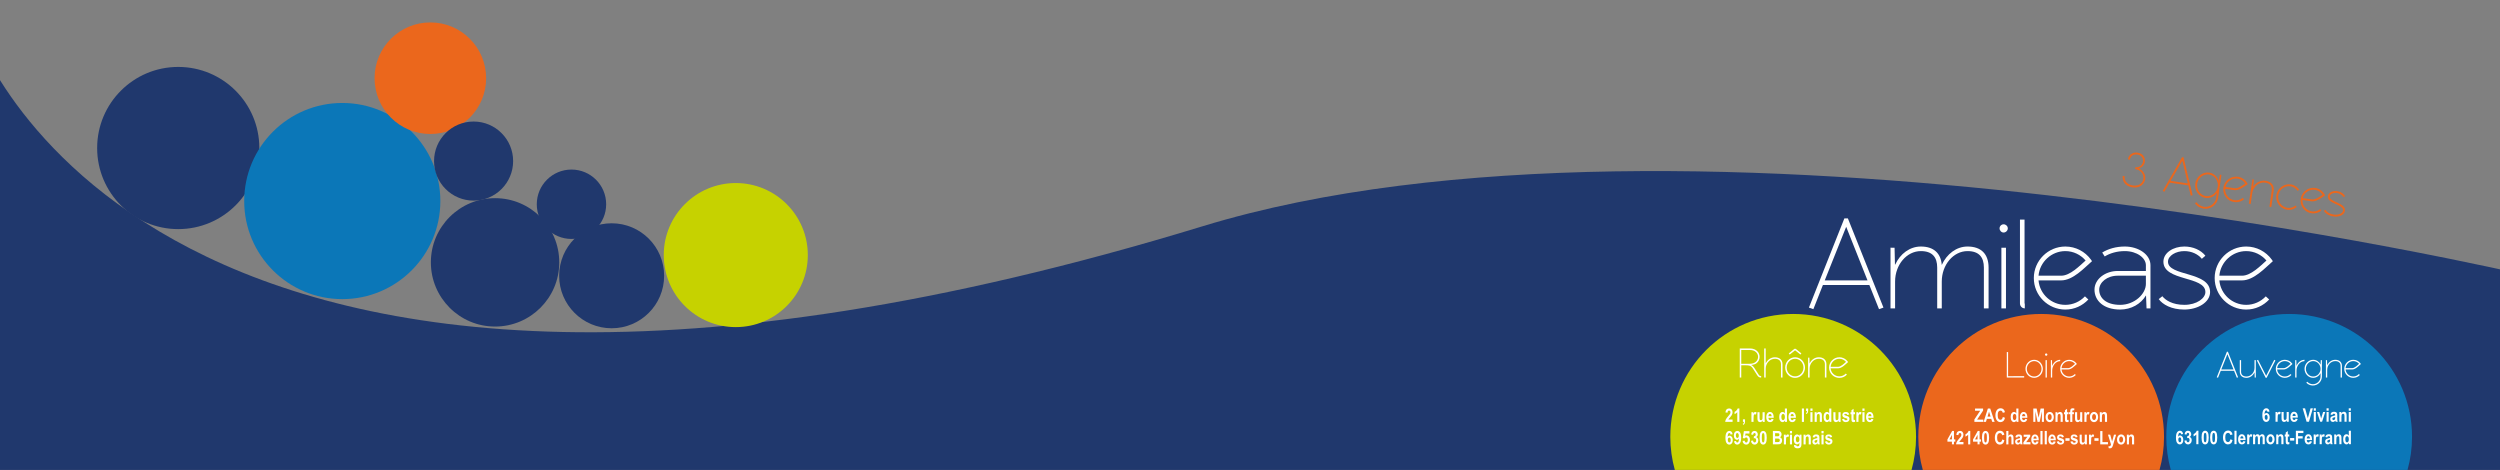 <?xml version="1.0" encoding="utf-8"?>
<!-- Generator: Adobe Illustrator 16.0.0, SVG Export Plug-In . SVG Version: 6.00 Build 0)  -->
<!DOCTYPE svg PUBLIC "-//W3C//DTD SVG 1.1//EN" "http://www.w3.org/Graphics/SVG/1.1/DTD/svg11.dtd">
<svg version="1.1" id="Calque_1" xmlns="http://www.w3.org/2000/svg" xmlns:xlink="http://www.w3.org/1999/xlink" x="0px" y="0px"
	 width="1900px" height="357.158px" viewBox="0 0 1900 357.158" enable-background="new 0 0 1900 357.158" xml:space="preserve">
<rect x="0" y="0" width="1900" height="357.158" fill="#808080" stroke="none"/>
<path fill="#20386D" d="M1921.14,209.408c0,0-638.227-150.179-1007.14-37.461C107.604,418.333-20,21.098-20,21.098v341.061h1941
	L1921.14,209.408z"/>
<circle fill="#20386D" cx="135.463" cy="112.496" r="61.631"/>
<circle fill="#0B77B8" cx="260.133" cy="152.793" r="74.536"/>
<circle fill="#EB671C" cx="327.064" cy="59.438" r="42.395"/>
<circle fill="#20386D" cx="376.249" cy="199.395" r="48.789"/>
<circle fill="#20386D" cx="464.849" cy="209.588" r="39.894"/>
<circle fill="#20386D" cx="359.931" cy="122.414" r="30.051"/>
<circle fill="#C6D200" cx="559.194" cy="193.856" r="54.747"/>
<circle fill="#20386D" cx="434.319" cy="155.232" r="26.369"/>
<g>
	<g>
		<g>
			<path fill="#0B77B8" d="M1829.707,357.158c2.237-8.008,3.437-16.449,3.437-25.171c0-51.572-41.808-93.379-93.381-93.379
				c-51.57,0-93.379,41.807-93.379,93.379c0,8.722,1.199,17.163,3.437,25.171H1829.707z"/>
			<g>
				<path fill="#FFFFFF" d="M1685.695,287.08l-0.969-0.341l7.717-19.418h0.769l7.743,19.418l-0.966,0.341l-2.108-5.268h-10.107
					L1685.695,287.08z M1697.482,280.815l-4.641-11.671l-4.67,11.671H1697.482z"/>
				<path fill="#FFFFFF" d="M1703.227,273.697v8.885c0,2.308,1.594,3.562,4.072,3.562c3.357,0,6.121-2.935,6.121-6.606v-5.84h0.996
					v13.213h-0.855l-0.113-3.757h-0.085c-1.167,2.391-3.446,4.014-6.063,4.014c-3.049,0-5.07-1.738-5.07-4.585v-8.885H1703.227z"/>
				<path fill="#FFFFFF" d="M1716.117,273.472l6.15,12.1l6.148-12.1l0.912,0.456l-6.721,13.212h-0.683l-6.718-13.212
					L1716.117,273.472z"/>
				<path fill="#FFFFFF" d="M1730.633,280.815c0.255,2.993,2.789,5.328,5.834,5.328c1.68,0,3.191-0.715,4.272-1.854l0.741,0.687
					c-1.255,1.338-3.02,2.19-5.014,2.19c-3.786,0-6.861-3.076-6.861-6.863c0-3.784,3.104-6.86,6.861-6.86
					c2.279,0,4.301,1.111,5.553,2.818l0.256,0.37l-0.342,0.313c-1.279,1.084-3.787,3.87-6.377,3.87H1730.633z M1740.879,276.488
					c-1.08-1.251-2.646-2.049-4.412-2.049c-3.016,0-5.579,2.362-5.834,5.352h4.951
					C1737.492,279.791,1739.572,277.655,1740.879,276.488z"/>
				<path fill="#FFFFFF" d="M1745.202,273.697l0.112,4.244h0.059c1.139-2.676,3.445-4.498,6.094-4.498l-0.115,1.024
					c-3.303,0.087-6.007,3.331-6.007,7.345v5.098h-0.997v-13.213H1745.202z"/>
				<path fill="#FFFFFF" d="M1763.591,276.973h0.086l0.112-3.275h0.855v12.446c0,3.783-3.074,6.859-6.862,6.859
					c-1.965,0-3.759-0.824-5.012-2.162l0.741-0.712c1.08,1.141,2.592,1.879,4.271,1.879c3.218,0,5.837-2.648,5.837-5.864v-2.537
					c-1.082,2.108-3.188,3.533-5.58,3.561c-3.673,0-6.607-3.104-6.607-6.863c0-3.728,2.935-6.86,6.607-6.86
					C1760.432,273.472,1762.508,274.896,1763.591,276.973z M1752.459,280.304c0,3.22,2.506,5.84,5.58,5.84
					c3.075,0,5.58-2.62,5.58-5.84c0-3.188-2.505-5.864-5.58-5.864C1754.965,274.439,1752.459,277.116,1752.459,280.304z"/>
				<path fill="#FFFFFF" d="M1768.537,273.697l0.113,3.761h0.085c1.167-2.391,3.446-4.015,6.067-4.015
					c3.045,0,5.067,1.735,5.067,4.586v8.881h-1.026v-8.881c0-2.308-1.566-3.59-4.041-3.59c-3.361,0-6.122,2.962-6.122,6.635v5.836
					h-0.996v-13.213H1768.537z"/>
				<path fill="#FFFFFF" d="M1782.652,280.815c0.257,2.993,2.789,5.328,5.837,5.328c1.679,0,3.188-0.715,4.271-1.854l0.739,0.687
					c-1.253,1.338-3.019,2.19-5.011,2.19c-3.788,0-6.862-3.076-6.862-6.863c0-3.784,3.105-6.86,6.862-6.86
					c2.278,0,4.299,1.111,5.552,2.818l0.256,0.37l-0.342,0.313c-1.279,1.084-3.787,3.87-6.377,3.87H1782.652z M1792.901,276.488
					c-1.081-1.251-2.647-2.049-4.412-2.049c-3.018,0-5.58,2.362-5.837,5.352h4.953
					C1789.514,279.791,1791.592,277.655,1792.901,276.488z"/>
			</g>
			<g>
				<path fill="#FFFFFF" d="M1724.81,312.806l-1.549,0.207c-0.074-0.755-0.378-1.131-0.913-1.131c-0.35,0-0.639,0.19-0.869,0.569
					c-0.228,0.379-0.375,1.145-0.435,2.301c0.2-0.288,0.423-0.505,0.669-0.647c0.244-0.144,0.517-0.215,0.814-0.215
					c0.652,0,1.225,0.305,1.711,0.911c0.488,0.61,0.73,1.418,0.73,2.426c0,1.073-0.256,1.915-0.771,2.527
					c-0.516,0.611-1.152,0.917-1.912,0.917c-0.836,0-1.526-0.397-2.076-1.191c-0.551-0.794-0.826-2.11-0.826-3.948
					c0-1.863,0.285-3.207,0.857-4.025c0.57-0.82,1.302-1.229,2.197-1.229c0.617,0,1.137,0.21,1.563,0.626
					C1724.423,311.321,1724.695,311.955,1724.81,312.806z M1721.184,317.068c0,0.643,0.119,1.134,0.358,1.473
					c0.238,0.339,0.512,0.511,0.818,0.511c0.298,0,0.546-0.142,0.743-0.424c0.198-0.281,0.297-0.744,0.297-1.387
					c0-0.665-0.106-1.151-0.321-1.455c-0.215-0.307-0.478-0.458-0.794-0.458c-0.308,0-0.568,0.145-0.782,0.436
					C1721.29,316.055,1721.184,316.489,1721.184,317.068z"/>
				<path fill="#FFFFFF" d="M1731,320.496h-1.605v-7.379h1.488v1.05c0.255-0.492,0.484-0.816,0.684-0.979
					c0.202-0.163,0.435-0.242,0.699-0.242c0.365,0,0.715,0.121,1.049,0.367l-0.501,1.701c-0.263-0.213-0.512-0.317-0.751-0.317
					c-0.223,0-0.417,0.08-0.585,0.245c-0.169,0.165-0.292,0.464-0.365,0.895s-0.112,1.225-0.112,2.379V320.496z"/>
				<path fill="#FFFFFF" d="M1737.971,320.496v-1.104c-0.223,0.401-0.514,0.713-0.875,0.938c-0.359,0.227-0.737,0.34-1.131,0.34
					c-0.396,0-0.753-0.106-1.067-0.313c-0.314-0.209-0.548-0.507-0.702-0.892c-0.158-0.384-0.234-0.943-0.234-1.676v-4.673h1.605
					v3.391c0,0.969,0.023,1.583,0.073,1.845c0.048,0.262,0.155,0.465,0.322,0.606c0.167,0.146,0.367,0.217,0.601,0.217
					c0.269,0,0.516-0.094,0.743-0.281c0.226-0.188,0.375-0.429,0.446-0.723c0.072-0.294,0.107-0.94,0.107-1.941v-3.113h1.604v7.379
					H1737.971z"/>
				<path fill="#FFFFFF" d="M1744.648,318.154l1.59,0.327c-0.215,0.74-0.547,1.29-0.995,1.649c-0.45,0.359-0.995,0.54-1.642,0.54
					c-0.895,0-1.586-0.301-2.072-0.899c-0.576-0.695-0.863-1.669-0.863-2.922c0-1.234,0.29-2.224,0.87-2.966
					c0.489-0.627,1.123-0.938,1.901-0.938c0.867,0,1.547,0.319,2.036,0.959c0.565,0.734,0.849,1.814,0.849,3.243l-0.007,0.222h-4.01
					c0.009,0.586,0.142,1.041,0.394,1.36c0.254,0.322,0.559,0.479,0.916,0.479C1744.131,319.209,1744.476,318.858,1744.648,318.154z
					 M1744.73,316.175c-0.015-0.578-0.137-1.011-0.368-1.301c-0.231-0.292-0.509-0.437-0.826-0.437
					c-0.339,0-0.624,0.151-0.854,0.453c-0.237,0.308-0.352,0.736-0.348,1.284H1744.73z"/>
				<path fill="#FFFFFF" d="M1753.011,320.496l-2.987-10.186h1.828l2.113,7.537l2.048-7.537h1.792l-2.996,10.186H1753.011z"/>
				<path fill="#FFFFFF" d="M1758.443,312.117v-1.807h1.604v1.807H1758.443z M1758.443,320.496v-7.379h1.604v7.379H1758.443z"/>
				<path fill="#FFFFFF" d="M1763.36,320.496l-2.451-7.379h1.673l1.145,3.767l0.332,1.258l0.338-1.258l1.16-3.767h1.639
					l-2.412,7.379H1763.36z"/>
				<path fill="#FFFFFF" d="M1768.179,312.117v-1.807h1.604v1.807H1768.179z M1768.179,320.496v-7.379h1.604v7.379H1768.179z"/>
				<path fill="#FFFFFF" d="M1772.616,315.362l-1.452-0.321c0.176-0.744,0.466-1.28,0.871-1.607
					c0.404-0.326,0.988-0.488,1.748-0.488c0.676,0,1.191,0.093,1.549,0.283c0.357,0.191,0.611,0.449,0.764,0.776
					c0.154,0.326,0.229,0.921,0.229,1.782l-0.012,2.281c0,0.642,0.024,1.118,0.074,1.43c0.054,0.313,0.148,0.647,0.288,0.998h-1.585
					l-0.211-0.806c-0.271,0.323-0.565,0.567-0.877,0.732c-0.313,0.164-0.645,0.248-0.997,0.248c-0.589,0-1.071-0.199-1.444-0.596
					c-0.377-0.397-0.564-0.925-0.564-1.584c0-0.416,0.076-0.78,0.231-1.092c0.15-0.31,0.366-0.559,0.645-0.744
					s0.722-0.351,1.335-0.495c0.739-0.17,1.256-0.33,1.55-0.48c0-0.408-0.029-0.676-0.088-0.806
					c-0.058-0.128-0.165-0.232-0.319-0.313c-0.155-0.082-0.375-0.124-0.657-0.124c-0.287,0-0.512,0.066-0.677,0.194
					C1772.851,314.762,1772.718,315.006,1772.616,315.362z M1774.757,316.953c-0.205,0.083-0.521,0.181-0.952,0.291
					c-0.497,0.132-0.82,0.276-0.974,0.434c-0.153,0.158-0.23,0.363-0.23,0.612c0,0.284,0.086,0.522,0.255,0.716
					c0.168,0.192,0.381,0.287,0.635,0.287c0.229,0,0.452-0.077,0.675-0.231c0.222-0.157,0.377-0.342,0.462-0.555
					c0.086-0.214,0.13-0.602,0.13-1.163V316.953z"/>
				<path fill="#FFFFFF" d="M1783.416,320.496h-1.605v-3.77c0-0.756-0.031-1.259-0.09-1.511c-0.063-0.25-0.174-0.442-0.338-0.575
					c-0.166-0.135-0.352-0.203-0.561-0.203c-0.267,0-0.512,0.087-0.73,0.261c-0.216,0.175-0.368,0.415-0.456,0.72
					c-0.09,0.307-0.134,0.884-0.134,1.733v3.345h-1.605v-7.379h1.489v1.078c0.263-0.416,0.561-0.73,0.892-0.938
					c0.332-0.208,0.697-0.312,1.102-0.312c0.469,0,0.863,0.121,1.186,0.362c0.32,0.244,0.543,0.559,0.666,0.939
					c0.123,0.383,0.186,0.937,0.186,1.66V320.496z"/>
				<path fill="#FFFFFF" d="M1785.039,312.117v-1.807h1.604v1.807H1785.039z M1785.039,320.496v-7.379h1.604v7.379H1785.039z"/>
				<path fill="#FFFFFF" d="M1659.147,329.882l-1.55,0.205c-0.073-0.754-0.377-1.131-0.912-1.131c-0.35,0-0.639,0.19-0.868,0.569
					c-0.229,0.38-0.376,1.146-0.436,2.301c0.202-0.288,0.423-0.504,0.67-0.646c0.243-0.144,0.517-0.214,0.813-0.214
					c0.652,0,1.225,0.303,1.711,0.911c0.488,0.608,0.732,1.417,0.732,2.425c0,1.074-0.258,1.916-0.773,2.526
					c-0.516,0.612-1.152,0.917-1.912,0.917c-0.836,0-1.527-0.396-2.076-1.191c-0.551-0.793-0.824-2.109-0.824-3.947
					c0-1.863,0.283-3.208,0.855-4.025c0.57-0.819,1.301-1.229,2.197-1.229c0.617,0,1.137,0.208,1.563,0.625
					C1658.761,328.396,1659.033,329.029,1659.147,329.882z M1655.521,334.143c0,0.644,0.119,1.134,0.357,1.474
					c0.24,0.339,0.514,0.509,0.819,0.509c0.298,0,0.546-0.14,0.743-0.422c0.198-0.282,0.295-0.744,0.295-1.388
					c0-0.665-0.105-1.151-0.319-1.455c-0.214-0.306-0.479-0.459-0.794-0.459c-0.309,0-0.568,0.146-0.783,0.438
					C1655.627,333.131,1655.521,333.565,1655.521,334.143z"/>
				<path fill="#FFFFFF" d="M1660.154,334.876l1.55-0.23c0.042,0.479,0.175,0.848,0.397,1.1c0.222,0.254,0.486,0.38,0.787,0.38
					c0.33,0,0.607-0.15,0.836-0.452c0.229-0.3,0.342-0.716,0.342-1.251c0-0.494-0.109-0.882-0.328-1.167
					c-0.218-0.281-0.484-0.422-0.795-0.422c-0.205,0-0.449,0.05-0.732,0.145l0.174-1.59c0.416,0.01,0.743-0.101,0.984-0.333
					c0.238-0.23,0.358-0.557,0.358-0.978c0-0.349-0.087-0.624-0.259-0.823c-0.172-0.198-0.394-0.298-0.663-0.298
					s-0.504,0.115-0.7,0.344c-0.198,0.23-0.315,0.569-0.352,1.019l-1.481-0.307c0.153-0.931,0.454-1.608,0.898-2.028
					c0.444-0.421,1.005-0.631,1.683-0.631c0.76,0,1.366,0.27,1.812,0.81c0.45,0.542,0.674,1.141,0.674,1.799
					c0,0.442-0.102,0.844-0.304,1.199c-0.199,0.357-0.502,0.668-0.906,0.937c0.468,0.125,0.85,0.4,1.143,0.825
					c0.293,0.427,0.439,0.961,0.439,1.601c0,0.929-0.274,1.699-0.828,2.309c-0.555,0.609-1.216,0.914-1.979,0.914
					c-0.733,0-1.354-0.258-1.862-0.77C1660.533,336.464,1660.238,335.763,1660.154,334.876z"/>
				<path fill="#FFFFFF" d="M1670.798,337.57h-1.597v-7.356c-0.6,0.672-1.288,1.164-2.072,1.479v-1.771
					c0.445-0.18,0.908-0.504,1.385-0.966c0.476-0.465,0.808-1,0.994-1.604h1.29V337.57z"/>
				<path fill="#FFFFFF" d="M1675.899,327.353c0.81,0,1.464,0.385,1.965,1.155c0.501,0.77,0.751,2.118,0.751,4.044
					c0,1.92-0.25,3.266-0.751,4.037c-0.501,0.771-1.153,1.156-1.958,1.156c-0.812,0-1.468-0.382-1.969-1.146
					c-0.5-0.763-0.75-2.12-0.75-4.067c0-1.912,0.25-3.254,0.75-4.023C1674.438,327.737,1675.094,327.353,1675.899,327.353z
					 M1675.901,328.97c-0.315,0-0.567,0.209-0.757,0.625c-0.188,0.417-0.282,1.401-0.282,2.957c0,1.553,0.095,2.538,0.282,2.954
					c0.189,0.414,0.441,0.619,0.757,0.619c0.321,0,0.573-0.207,0.761-0.625c0.186-0.414,0.277-1.398,0.277-2.948
					c0-1.556-0.092-2.54-0.277-2.957C1676.475,329.179,1676.223,328.97,1675.901,328.97z"/>
				<path fill="#FFFFFF" d="M1682.387,327.353c0.812,0,1.466,0.385,1.967,1.155c0.5,0.77,0.75,2.118,0.75,4.044
					c0,1.92-0.25,3.266-0.75,4.037c-0.501,0.771-1.154,1.156-1.96,1.156c-0.81,0-1.466-0.382-1.965-1.146
					c-0.501-0.763-0.751-2.12-0.751-4.067c0-1.912,0.25-3.254,0.751-4.023C1680.928,327.737,1681.58,327.353,1682.387,327.353z
					 M1682.391,328.97c-0.316,0-0.568,0.209-0.756,0.625c-0.189,0.417-0.283,1.401-0.283,2.957c0,1.553,0.094,2.538,0.283,2.954
					c0.188,0.414,0.439,0.619,0.756,0.619c0.321,0,0.573-0.207,0.76-0.625c0.186-0.414,0.28-1.398,0.28-2.948
					c0-1.556-0.095-2.54-0.28-2.957C1682.964,329.179,1682.712,328.97,1682.391,328.97z"/>
				<path fill="#FFFFFF" d="M1695.113,333.827l1.633,0.632c-0.255,1.139-0.678,1.971-1.271,2.497
					c-0.595,0.525-1.322,0.789-2.188,0.789c-1.088,0-1.971-0.42-2.646-1.258c-0.779-0.969-1.168-2.275-1.168-3.919
					c0-1.736,0.392-3.096,1.175-4.077c0.681-0.854,1.599-1.278,2.747-1.278c0.938,0,1.719,0.318,2.352,0.957
					c0.45,0.455,0.777,1.13,0.987,2.023l-1.667,0.485c-0.107-0.552-0.32-0.975-0.637-1.269c-0.318-0.293-0.693-0.44-1.127-0.44
					c-0.615,0-1.119,0.269-1.51,0.807c-0.389,0.537-0.584,1.423-0.584,2.661c0,1.282,0.191,2.196,0.57,2.736
					c0.379,0.544,0.873,0.813,1.48,0.813c0.444,0,0.828-0.173,1.151-0.519C1694.736,335.124,1694.971,334.577,1695.113,333.827z"/>
				<path fill="#FFFFFF" d="M1698.179,337.57v-10.184h1.604v10.184H1698.179z"/>
				<path fill="#FFFFFF" d="M1704.936,335.229l1.593,0.327c-0.214,0.741-0.546,1.291-0.995,1.65
					c-0.451,0.359-0.996,0.539-1.641,0.539c-0.896,0-1.586-0.299-2.073-0.898c-0.576-0.694-0.864-1.67-0.864-2.922
					c0-1.235,0.291-2.223,0.869-2.966c0.492-0.628,1.126-0.939,1.904-0.939c0.866,0,1.545,0.32,2.035,0.959
					c0.565,0.734,0.848,1.814,0.848,3.243l-0.008,0.223h-4.008c0.01,0.587,0.141,1.041,0.393,1.36c0.254,0.32,0.56,0.48,0.917,0.48
					C1704.422,336.285,1704.766,335.934,1704.936,335.229z M1705.02,333.251c-0.012-0.579-0.136-1.012-0.368-1.302
					c-0.231-0.291-0.505-0.437-0.827-0.437c-0.338,0-0.621,0.151-0.854,0.452c-0.236,0.309-0.353,0.737-0.348,1.286H1705.02z"/>
				<path fill="#FFFFFF" d="M1709.445,337.57h-1.604v-7.377h1.484v1.05c0.258-0.492,0.485-0.818,0.686-0.98
					c0.201-0.163,0.436-0.243,0.699-0.243c0.365,0,0.716,0.121,1.049,0.367l-0.5,1.702c-0.266-0.212-0.516-0.318-0.75-0.318
					c-0.223,0-0.419,0.082-0.588,0.246c-0.168,0.165-0.291,0.462-0.365,0.894c-0.073,0.431-0.111,1.225-0.111,2.381V337.57z"/>
				<path fill="#FFFFFF" d="M1712.32,330.193h1.473v1.006c0.267-0.394,0.554-0.688,0.869-0.886s0.656-0.294,1.021-0.294
					c0.389,0,0.727,0.096,1.013,0.29c0.283,0.194,0.516,0.491,0.699,0.884c0.267-0.393,0.556-0.689,0.862-0.884
					c0.308-0.194,0.638-0.29,0.983-0.29c0.413,0,0.768,0.097,1.068,0.294c0.297,0.198,0.525,0.48,0.68,0.847
					c0.155,0.367,0.232,0.929,0.232,1.688v4.722h-1.604v-4.222c0-0.736-0.066-1.227-0.194-1.471
					c-0.132-0.243-0.351-0.365-0.655-0.365c-0.355,0-0.644,0.171-0.861,0.512c-0.216,0.34-0.326,1.007-0.326,2v3.546h-1.604v-4.047
					c0-0.802-0.047-1.319-0.133-1.552c-0.115-0.307-0.35-0.459-0.701-0.459c-0.238,0-0.454,0.079-0.654,0.236
					c-0.199,0.158-0.342,0.39-0.429,0.692c-0.09,0.305-0.134,0.818-0.134,1.541v3.588h-1.605V330.193z"/>
				<path fill="#FFFFFF" d="M1722.443,333.777c0-0.724,0.145-1.383,0.434-1.977c0.285-0.594,0.66-1.038,1.123-1.337
					c0.465-0.297,0.984-0.444,1.563-0.444c0.974,0,1.737,0.382,2.294,1.144c0.556,0.764,0.833,1.656,0.833,2.677
					c0,0.762-0.146,1.448-0.435,2.061c-0.29,0.612-0.67,1.073-1.14,1.381c-0.47,0.31-0.985,0.464-1.544,0.464
					c-0.9,0-1.646-0.343-2.239-1.03C1722.742,336.028,1722.443,335.048,1722.443,333.777z M1724.083,333.883
					c0,0.746,0.147,1.313,0.439,1.695c0.294,0.383,0.646,0.576,1.06,0.576c0.402,0,0.748-0.193,1.036-0.578
					c0.288-0.388,0.433-0.954,0.433-1.709c0-0.732-0.146-1.293-0.438-1.68c-0.292-0.385-0.644-0.577-1.054-0.577
					c-0.401,0-0.749,0.192-1.039,0.577C1724.23,332.574,1724.083,333.138,1724.083,333.883z"/>
				<path fill="#FFFFFF" d="M1735.449,337.57h-1.604v-3.768c0-0.758-0.029-1.26-0.092-1.512c-0.059-0.25-0.17-0.443-0.336-0.576
					c-0.164-0.134-0.351-0.202-0.559-0.202c-0.268,0-0.512,0.088-0.729,0.26c-0.219,0.175-0.371,0.415-0.461,0.722
					c-0.088,0.305-0.131,0.883-0.131,1.732v3.344h-1.604v-7.377h1.484v1.077c0.266-0.417,0.562-0.729,0.894-0.939
					c0.331-0.208,0.698-0.312,1.102-0.312c0.468,0,0.863,0.121,1.185,0.364c0.322,0.244,0.545,0.558,0.668,0.938
					c0.122,0.383,0.182,0.937,0.182,1.659V337.57z"/>
				<path fill="#FFFFFF" d="M1739.84,330.193v1.556h-1.09v2.978c0,0.645,0.016,1.019,0.051,1.121
					c0.063,0.185,0.195,0.277,0.395,0.277c0.148,0,0.361-0.063,0.639-0.185l0.139,1.512c-0.371,0.194-0.789,0.293-1.256,0.293
					c-0.408,0-0.734-0.099-0.98-0.293s-0.41-0.475-0.492-0.842c-0.065-0.268-0.1-0.815-0.1-1.642v-3.22h-0.734v-1.556h0.734v-1.468
					l1.605-1.139v2.606H1739.84z"/>
				<path fill="#FFFFFF" d="M1740.487,334.856v-1.954h3.146v1.954H1740.487z"/>
				<path fill="#FFFFFF" d="M1744.862,337.57v-10.184h5.726v1.723h-4.045v2.411h3.502v1.724h-3.502v4.326H1744.862z"/>
				<path fill="#FFFFFF" d="M1755.486,335.229l1.59,0.327c-0.215,0.741-0.545,1.291-0.994,1.65
					c-0.451,0.359-0.997,0.539-1.643,0.539c-0.895,0-1.586-0.299-2.072-0.898c-0.575-0.694-0.862-1.67-0.862-2.922
					c0-1.235,0.289-2.223,0.868-2.966c0.49-0.628,1.124-0.939,1.902-0.939c0.867,0,1.547,0.32,2.036,0.959
					c0.565,0.734,0.849,1.814,0.849,3.243l-0.007,0.223h-4.009c0.01,0.587,0.141,1.041,0.393,1.36c0.254,0.32,0.561,0.48,0.917,0.48
					C1754.971,336.285,1755.313,335.934,1755.486,335.229z M1755.57,333.251c-0.018-0.579-0.138-1.012-0.37-1.302
					c-0.232-0.291-0.509-0.437-0.826-0.437c-0.339,0-0.622,0.151-0.854,0.452c-0.237,0.309-0.352,0.737-0.348,1.286H1755.57z"/>
				<path fill="#FFFFFF" d="M1759.994,337.57h-1.605v-7.377h1.488v1.05c0.254-0.492,0.481-0.818,0.683-0.98
					c0.203-0.163,0.435-0.243,0.698-0.243c0.365,0,0.715,0.121,1.049,0.367l-0.5,1.702c-0.262-0.212-0.513-0.318-0.75-0.318
					c-0.223,0-0.417,0.082-0.586,0.246c-0.169,0.165-0.293,0.462-0.366,0.894c-0.073,0.431-0.11,1.225-0.11,2.381V337.57z"/>
				<path fill="#FFFFFF" d="M1764.531,337.57h-1.605v-7.377h1.489v1.05c0.253-0.492,0.482-0.818,0.683-0.98
					c0.202-0.163,0.435-0.243,0.698-0.243c0.365,0,0.715,0.121,1.048,0.367l-0.5,1.702c-0.262-0.212-0.512-0.318-0.75-0.318
					c-0.222,0-0.417,0.082-0.586,0.246c-0.168,0.165-0.291,0.462-0.364,0.894c-0.073,0.431-0.112,1.225-0.112,2.381V337.57z"/>
				<path fill="#FFFFFF" d="M1768.729,332.438l-1.453-0.32c0.177-0.745,0.468-1.281,0.872-1.608
					c0.404-0.325,0.988-0.489,1.749-0.489c0.675,0,1.19,0.094,1.548,0.284s0.611,0.449,0.764,0.776
					c0.154,0.325,0.229,0.921,0.229,1.783l-0.012,2.28c0,0.641,0.023,1.117,0.076,1.429c0.052,0.314,0.146,0.646,0.285,0.998h-1.584
					l-0.21-0.806c-0.272,0.324-0.565,0.568-0.878,0.733c-0.313,0.165-0.645,0.247-0.996,0.247c-0.59,0-1.072-0.197-1.444-0.595
					c-0.378-0.396-0.565-0.925-0.565-1.584c0-0.418,0.076-0.78,0.23-1.092c0.151-0.31,0.367-0.558,0.646-0.745
					c0.278-0.184,0.724-0.349,1.334-0.494c0.741-0.17,1.257-0.332,1.551-0.479c0-0.409-0.029-0.677-0.087-0.807
					c-0.059-0.129-0.165-0.231-0.32-0.313c-0.154-0.081-0.375-0.123-0.656-0.123c-0.289,0-0.512,0.065-0.678,0.195
					C1768.963,331.837,1768.832,332.08,1768.729,332.438z M1770.87,334.027c-0.204,0.084-0.522,0.182-0.953,0.292
					c-0.497,0.132-0.819,0.276-0.973,0.433c-0.153,0.159-0.229,0.363-0.229,0.613c0,0.285,0.084,0.522,0.253,0.715
					s0.382,0.288,0.636,0.288c0.229,0,0.453-0.077,0.675-0.233c0.223-0.155,0.378-0.34,0.462-0.552
					c0.086-0.215,0.13-0.603,0.13-1.164V334.027z"/>
				<path fill="#FFFFFF" d="M1779.525,337.57h-1.605v-3.768c0-0.758-0.029-1.26-0.092-1.512c-0.059-0.25-0.17-0.443-0.334-0.576
					c-0.165-0.134-0.352-0.202-0.561-0.202c-0.268,0-0.512,0.088-0.727,0.26c-0.221,0.175-0.372,0.415-0.462,0.722
					c-0.087,0.305-0.13,0.883-0.13,1.732v3.344h-1.605v-7.377h1.485v1.077c0.267-0.417,0.562-0.729,0.892-0.939
					c0.332-0.208,0.701-0.312,1.104-0.312c0.469,0,0.863,0.121,1.185,0.364c0.322,0.244,0.544,0.558,0.667,0.938
					c0.123,0.383,0.184,0.937,0.184,1.659V337.57z"/>
				<path fill="#FFFFFF" d="M1786.695,337.57h-1.486v-1.083c-0.246,0.417-0.535,0.731-0.869,0.941
					c-0.334,0.209-0.677,0.316-1.028,0.316c-0.677,0-1.266-0.339-1.769-1.014c-0.502-0.674-0.752-1.638-0.752-2.892
					c0-1.261,0.244-2.215,0.734-2.856c0.49-0.644,1.094-0.964,1.811-0.964c0.338,0,0.652,0.086,0.947,0.257
					c0.293,0.171,0.563,0.429,0.807,0.772v-3.662h1.605V337.57z M1782.43,333.723c0,0.669,0.057,1.167,0.17,1.494
					c0.113,0.328,0.275,0.573,0.484,0.738c0.21,0.165,0.449,0.247,0.71,0.247c0.352,0,0.657-0.189,0.915-0.57
					c0.26-0.381,0.389-0.955,0.389-1.722c0-0.851-0.125-1.463-0.379-1.836c-0.25-0.375-0.571-0.562-0.958-0.562
					c-0.369,0-0.685,0.183-0.943,0.55C1782.56,332.43,1782.43,332.983,1782.43,333.723z"/>
			</g>
		</g>
		<g>
			<path fill="#EB671C" d="M1641.225,357.158c2.237-8.008,3.437-16.449,3.437-25.171c0-51.572-41.809-93.379-93.379-93.379
				c-51.571,0-93.38,41.807-93.38,93.379c0,8.722,1.199,17.163,3.436,25.171H1641.225z"/>
			<g>
				<path fill="#FFFFFF" d="M1538.372,285.886v1.024h-13.21v-19.331h0.996v18.307H1538.372z"/>
				<path fill="#FFFFFF" d="M1552.572,280.304c0,3.787-2.961,6.863-6.605,6.863s-6.607-3.076-6.607-6.863
					c0-3.784,2.963-6.86,6.607-6.86S1552.572,276.52,1552.572,280.304z M1540.387,280.304c0,3.247,2.532,5.84,5.58,5.84
					c3.046,0,5.58-2.593,5.58-5.84c0-3.243-2.534-5.864-5.58-5.864C1542.919,274.439,1540.387,277.061,1540.387,280.304z"/>
				<path fill="#FFFFFF" d="M1555.098,268.604c0.484,0,0.912,0.396,0.912,0.882c0,0.484-0.428,0.913-0.912,0.913
					c-0.482,0-0.881-0.429-0.881-0.913C1554.217,269,1554.615,268.604,1555.098,268.604z M1555.611,273.701v13.209h-0.996v-13.209
					H1555.611z"/>
				<path fill="#FFFFFF" d="M1559.51,273.701l0.113,4.24h0.058c1.14-2.676,3.445-4.498,6.093-4.498l-0.114,1.024
					c-3.304,0.087-6.006,3.331-6.006,7.345v5.098h-0.997v-13.209H1559.51z"/>
				<path fill="#FFFFFF" d="M1566.767,280.815c0.257,2.993,2.79,5.328,5.837,5.328c1.679,0,3.189-0.715,4.271-1.854l0.74,0.687
					c-1.254,1.338-3.02,2.19-5.012,2.19c-3.787,0-6.863-3.076-6.863-6.863c0-3.784,3.105-6.86,6.863-6.86
					c2.278,0,4.299,1.111,5.552,2.818l0.257,0.37l-0.342,0.313c-1.281,1.084-3.788,3.87-6.378,3.87H1566.767z M1577.016,276.488
					c-1.082-1.251-2.648-2.049-4.412-2.049c-3.018,0-5.58,2.362-5.837,5.352h4.953
					C1573.628,279.791,1575.705,277.655,1577.016,276.488z"/>
			</g>
			<g>
				<path fill="#FFFFFF" d="M1500.535,320.643v-1.861l4.387-6.599h-3.893v-1.723h6.113v1.597l-4.57,6.863h4.75v1.723H1500.535z"/>
				<path fill="#FFFFFF" d="M1515.925,320.643h-1.828l-0.731-2.306h-3.344l-0.691,2.306h-1.791l3.251-10.183h1.786L1515.925,320.643
					z M1512.822,316.613l-1.153-3.779l-1.131,3.779H1512.822z"/>
				<path fill="#FFFFFF" d="M1522.156,316.899l1.635,0.631c-0.258,1.14-0.68,1.974-1.274,2.498
					c-0.593,0.526-1.321,0.789-2.188,0.789c-1.088,0-1.97-0.42-2.646-1.258c-0.777-0.97-1.167-2.275-1.167-3.919
					c0-1.735,0.391-3.097,1.175-4.077c0.682-0.853,1.598-1.278,2.748-1.278c0.937,0,1.719,0.318,2.35,0.957
					c0.451,0.457,0.777,1.132,0.986,2.024l-1.666,0.484c-0.105-0.552-0.318-0.973-0.636-1.267s-0.692-0.44-1.126-0.44
					c-0.617,0-1.119,0.266-1.51,0.806c-0.391,0.536-0.584,1.422-0.584,2.66c0,1.282,0.19,2.195,0.569,2.735
					c0.38,0.544,0.874,0.813,1.479,0.813c0.445,0,0.831-0.17,1.155-0.516S1522.013,317.65,1522.156,316.899z"/>
				<path fill="#FFFFFF" d="M1534.008,320.643h-1.484v-1.083c-0.246,0.416-0.535,0.73-0.869,0.94s-0.677,0.317-1.028,0.317
					c-0.677,0-1.267-0.337-1.769-1.012s-0.752-1.641-0.752-2.895c0-1.259,0.244-2.212,0.734-2.854
					c0.49-0.644,1.094-0.965,1.811-0.965c0.337,0,0.652,0.088,0.946,0.259c0.294,0.17,0.563,0.429,0.808,0.77v-3.66h1.604V320.643z
					 M1529.745,316.797c0,0.666,0.056,1.166,0.169,1.492c0.112,0.329,0.275,0.575,0.484,0.738c0.21,0.166,0.447,0.246,0.71,0.246
					c0.352,0,0.657-0.188,0.915-0.568c0.26-0.38,0.389-0.957,0.389-1.723c0-0.85-0.127-1.461-0.379-1.834
					c-0.25-0.377-0.571-0.563-0.959-0.563c-0.368,0-0.684,0.182-0.943,0.552C1529.874,315.502,1529.745,316.058,1529.745,316.797z"
					/>
				<path fill="#FFFFFF" d="M1539.111,318.3l1.589,0.33c-0.214,0.739-0.546,1.291-0.994,1.647c-0.452,0.361-0.997,0.54-1.642,0.54
					c-0.896,0-1.586-0.297-2.072-0.896c-0.576-0.695-0.864-1.672-0.864-2.923c0-1.234,0.29-2.223,0.87-2.966
					c0.49-0.627,1.123-0.94,1.9-0.94c0.868,0,1.547,0.321,2.038,0.961c0.565,0.733,0.847,1.814,0.847,3.243l-0.006,0.223h-4.01
					c0.01,0.584,0.141,1.041,0.393,1.358c0.254,0.321,0.561,0.479,0.917,0.479C1538.595,319.356,1538.938,319.008,1539.111,318.3z
					 M1539.193,316.324c-0.016-0.58-0.137-1.013-0.369-1.304c-0.232-0.289-0.508-0.436-0.826-0.436c-0.34,0-0.623,0.151-0.855,0.452
					c-0.236,0.311-0.352,0.738-0.348,1.287H1539.193z"/>
				<path fill="#FFFFFF" d="M1545.311,320.643V310.46h2.523l1.519,6.951l1.507-6.951h2.533v10.183h-1.571v-8.023l-1.664,8.023
					h-1.622l-1.652-8.023v8.023H1545.311z"/>
				<path fill="#FFFFFF" d="M1554.668,316.852c0-0.727,0.146-1.386,0.434-1.978c0.285-0.596,0.661-1.039,1.123-1.337
					c0.465-0.299,0.984-0.445,1.564-0.445c0.973,0,1.737,0.381,2.293,1.143c0.555,0.767,0.834,1.656,0.834,2.677
					c0,0.762-0.145,1.448-0.436,2.061c-0.289,0.615-0.668,1.076-1.139,1.381c-0.471,0.31-0.984,0.465-1.545,0.465
					c-0.9,0-1.646-0.341-2.238-1.028S1554.668,318.122,1554.668,316.852z M1556.309,316.954c0,0.746,0.146,1.315,0.438,1.696
					c0.294,0.384,0.647,0.575,1.06,0.575c0.403,0,0.748-0.191,1.037-0.575c0.287-0.39,0.432-0.957,0.432-1.712
					c0-0.729-0.146-1.29-0.438-1.679c-0.291-0.386-0.644-0.576-1.052-0.576c-0.402,0-0.75,0.19-1.04,0.576
					C1556.455,315.648,1556.309,316.212,1556.309,316.954z"/>
				<path fill="#FFFFFF" d="M1567.675,320.643h-1.604v-3.767c0-0.759-0.029-1.259-0.091-1.514c-0.06-0.249-0.171-0.44-0.336-0.576
					c-0.165-0.134-0.352-0.201-0.56-0.201c-0.268,0-0.512,0.087-0.729,0.262c-0.219,0.174-0.371,0.413-0.461,0.719
					c-0.086,0.305-0.13,0.886-0.13,1.734v3.343h-1.604v-7.376h1.484v1.075c0.267-0.416,0.563-0.729,0.894-0.937
					c0.331-0.21,0.699-0.313,1.102-0.313c0.469,0,0.863,0.123,1.185,0.366c0.322,0.241,0.545,0.555,0.668,0.937
					c0.123,0.385,0.183,0.937,0.183,1.659V320.643z"/>
				<path fill="#FFFFFF" d="M1572.064,313.267v1.557h-1.089v2.978c0,0.643,0.016,1.017,0.05,1.119
					c0.063,0.187,0.197,0.278,0.395,0.278c0.148,0,0.361-0.063,0.64-0.187l0.14,1.513c-0.371,0.194-0.791,0.293-1.258,0.293
					c-0.408,0-0.733-0.099-0.98-0.293c-0.246-0.194-0.408-0.474-0.492-0.842c-0.066-0.267-0.1-0.814-0.1-1.641v-3.219h-0.734v-1.557
					h0.734v-1.469l1.606-1.14v2.608H1572.064z"/>
				<path fill="#FFFFFF" d="M1572.482,313.267h0.889v-0.556c0-0.672,0.064-1.159,0.189-1.461c0.13-0.302,0.337-0.536,0.623-0.706
					c0.283-0.171,0.637-0.259,1.053-0.259c0.455,0,0.902,0.084,1.339,0.25l-0.211,1.354c-0.257-0.071-0.506-0.111-0.741-0.111
					c-0.228,0-0.393,0.067-0.492,0.195c-0.104,0.131-0.154,0.389-0.154,0.771v0.523h1.194v1.532h-1.194v5.844h-1.605v-5.844h-0.889
					V313.267z"/>
				<path fill="#FFFFFF" d="M1581.033,320.643v-1.104c-0.223,0.401-0.514,0.715-0.873,0.941c-0.361,0.227-0.738,0.337-1.131,0.337
					c-0.398,0-0.754-0.103-1.068-0.313c-0.314-0.207-0.549-0.504-0.703-0.889c-0.156-0.386-0.234-0.945-0.234-1.676v-4.673h1.606
					v3.39c0,0.97,0.024,1.58,0.073,1.843c0.047,0.263,0.154,0.465,0.321,0.607c0.167,0.146,0.368,0.219,0.603,0.219
					c0.268,0,0.516-0.096,0.741-0.282c0.227-0.187,0.376-0.429,0.447-0.724c0.071-0.292,0.106-0.94,0.106-1.94v-3.112h1.604v7.376
					H1581.033z"/>
				<path fill="#FFFFFF" d="M1585.729,320.643h-1.604v-7.376h1.485v1.048c0.256-0.492,0.484-0.817,0.685-0.98
					c0.202-0.163,0.435-0.242,0.698-0.242c0.365,0,0.717,0.123,1.05,0.369l-0.499,1.7c-0.267-0.211-0.518-0.318-0.752-0.318
					c-0.221,0-0.418,0.083-0.586,0.246c-0.17,0.166-0.293,0.464-0.365,0.893c-0.074,0.434-0.112,1.228-0.112,2.383V320.643z"/>
				<path fill="#FFFFFF" d="M1588.354,316.852c0-0.727,0.146-1.386,0.434-1.978c0.285-0.596,0.661-1.039,1.123-1.337
					c0.465-0.299,0.984-0.445,1.564-0.445c0.973,0,1.736,0.381,2.292,1.143c0.557,0.767,0.835,1.656,0.835,2.677
					c0,0.762-0.146,1.448-0.436,2.061c-0.289,0.615-0.668,1.076-1.139,1.381c-0.471,0.31-0.985,0.465-1.544,0.465
					c-0.899,0-1.646-0.341-2.24-1.028C1588.652,319.102,1588.354,318.122,1588.354,316.852z M1589.994,316.954
					c0,0.746,0.146,1.315,0.439,1.696c0.292,0.384,0.646,0.575,1.059,0.575c0.403,0,0.748-0.191,1.036-0.575
					c0.288-0.39,0.434-0.957,0.434-1.712c0-0.729-0.147-1.29-0.438-1.679c-0.293-0.386-0.644-0.576-1.053-0.576
					c-0.402,0-0.75,0.19-1.041,0.576C1590.141,315.648,1589.994,316.212,1589.994,316.954z"/>
				<path fill="#FFFFFF" d="M1601.36,320.643h-1.604v-3.767c0-0.759-0.029-1.259-0.092-1.514c-0.059-0.249-0.17-0.44-0.335-0.576
					c-0.164-0.134-0.351-0.201-0.56-0.201c-0.268,0-0.513,0.087-0.729,0.262c-0.219,0.174-0.371,0.413-0.461,0.719
					c-0.087,0.305-0.131,0.886-0.131,1.734v3.343h-1.604v-7.376h1.484v1.075c0.267-0.416,0.563-0.729,0.894-0.937
					c0.331-0.21,0.698-0.313,1.103-0.313c0.468,0,0.863,0.123,1.185,0.366c0.321,0.241,0.544,0.555,0.666,0.937
					c0.124,0.385,0.184,0.937,0.184,1.659V320.643z"/>
				<path fill="#FFFFFF" d="M1483.466,337.718v-2.048h-3.417v-1.712l3.62-6.459h1.349v6.455h1.033v1.716h-1.033v2.048H1483.466z
					 M1483.466,333.954v-3.478l-1.917,3.478H1483.466z"/>
				<path fill="#FFFFFF" d="M1492.228,335.903v1.814h-5.613c0.06-0.683,0.245-1.334,0.552-1.953c0.308-0.619,0.907-1.43,1.796-2.434
					c0.706-0.802,1.138-1.342,1.301-1.623c0.24-0.413,0.362-0.826,0.362-1.244c0-0.444-0.102-0.776-0.301-1.007
					c-0.198-0.228-0.46-0.338-0.783-0.338c-0.711,0-1.092,0.528-1.147,1.588l-1.593-0.195c0.1-1.035,0.387-1.798,0.866-2.282
					c0.479-0.488,1.116-0.73,1.913-0.73c0.877,0,1.537,0.285,1.98,0.854c0.445,0.567,0.667,1.222,0.667,1.956
					c0,0.417-0.058,0.822-0.171,1.211c-0.113,0.394-0.287,0.786-0.523,1.184c-0.236,0.393-0.629,0.901-1.182,1.517
					c-0.514,0.576-0.838,0.956-0.977,1.143c-0.137,0.187-0.246,0.365-0.328,0.54H1492.228z"/>
				<path fill="#FFFFFF" d="M1497.406,337.718h-1.602v-7.356c-0.596,0.672-1.286,1.163-2.068,1.481v-1.775
					c0.445-0.179,0.906-0.5,1.382-0.965c0.477-0.465,0.808-1.001,0.993-1.604h1.295V337.718z"/>
				<path fill="#FFFFFF" d="M1502.936,337.718v-2.048h-3.418v-1.712l3.617-6.459h1.35v6.455h1.035v1.716h-1.035v2.048H1502.936z
					 M1502.936,333.954v-3.478l-1.918,3.478H1502.936z"/>
				<path fill="#FFFFFF" d="M1508.994,327.499c0.809,0,1.465,0.386,1.965,1.155c0.5,0.771,0.751,2.12,0.751,4.045
					c0,1.923-0.251,3.269-0.751,4.038c-0.5,0.771-1.154,1.155-1.959,1.155c-0.811,0-1.467-0.382-1.968-1.148
					c-0.5-0.761-0.749-2.119-0.749-4.064c0-1.914,0.249-3.255,0.749-4.025C1507.533,327.885,1508.188,327.499,1508.994,327.499z
					 M1508.995,329.119c-0.314,0-0.567,0.206-0.755,0.623c-0.189,0.417-0.281,1.401-0.281,2.957c0,1.553,0.092,2.537,0.281,2.954
					c0.188,0.413,0.44,0.619,0.755,0.619c0.322,0,0.573-0.206,0.761-0.622c0.188-0.418,0.278-1.402,0.278-2.951
					c0-1.556-0.091-2.54-0.278-2.957S1509.317,329.119,1508.995,329.119z"/>
				<path fill="#FFFFFF" d="M1521.722,333.975l1.632,0.631c-0.255,1.14-0.678,1.974-1.271,2.497c-0.594,0.528-1.322,0.79-2.187,0.79
					c-1.091,0-1.972-0.421-2.647-1.259c-0.778-0.968-1.169-2.274-1.169-3.918c0-1.735,0.392-3.097,1.177-4.078
					c0.68-0.854,1.596-1.278,2.747-1.278c0.937,0,1.719,0.317,2.35,0.957c0.45,0.457,0.778,1.132,0.989,2.024l-1.669,0.485
					c-0.106-0.553-0.318-0.973-0.636-1.267c-0.318-0.294-0.693-0.44-1.127-0.44c-0.616,0-1.118,0.266-1.51,0.806
					c-0.389,0.536-0.584,1.421-0.584,2.66c0,1.282,0.19,2.194,0.57,2.735c0.379,0.543,0.873,0.814,1.48,0.814
					c0.444,0,0.828-0.172,1.152-0.518C1521.345,335.272,1521.579,334.725,1521.722,333.975z"/>
				<path fill="#FFFFFF" d="M1526.383,327.534v3.736c0.255-0.369,0.537-0.646,0.845-0.829s0.644-0.274,1.005-0.274
					c0.48,0,0.883,0.127,1.207,0.381c0.326,0.258,0.555,0.619,0.694,1.088c0.103,0.341,0.155,0.926,0.155,1.751v4.331h-1.606v-3.902
					c0-0.901-0.057-1.469-0.173-1.695c-0.162-0.305-0.437-0.461-0.823-0.461c-0.413,0-0.733,0.167-0.962,0.501
					c-0.228,0.329-0.342,0.948-0.342,1.857v3.7h-1.605v-10.184H1526.383z"/>
				<path fill="#FFFFFF" d="M1533.107,332.585l-1.451-0.321c0.178-0.743,0.467-1.278,0.871-1.608
					c0.405-0.325,0.99-0.488,1.748-0.488c0.676,0,1.192,0.096,1.55,0.286s0.612,0.448,0.764,0.774
					c0.152,0.324,0.23,0.921,0.23,1.782l-0.016,2.283c0,0.639,0.025,1.115,0.078,1.429c0.05,0.313,0.145,0.647,0.282,0.996h-1.583
					l-0.208-0.807c-0.272,0.327-0.566,0.569-0.877,0.735c-0.314,0.162-0.646,0.246-1,0.246c-0.588,0-1.067-0.199-1.444-0.596
					c-0.374-0.396-0.562-0.925-0.562-1.584c0-0.417,0.076-0.777,0.229-1.091c0.154-0.311,0.369-0.558,0.646-0.742
					c0.277-0.188,0.723-0.351,1.334-0.497c0.74-0.171,1.258-0.329,1.549-0.48c0-0.408-0.029-0.675-0.086-0.806
					c-0.057-0.127-0.164-0.23-0.32-0.314c-0.154-0.079-0.375-0.123-0.656-0.123c-0.288,0-0.512,0.068-0.677,0.195
					C1533.344,331.985,1533.211,332.228,1533.107,332.585z M1535.248,334.177c-0.203,0.083-0.521,0.178-0.952,0.29
					c-0.495,0.13-0.819,0.277-0.972,0.433c-0.153,0.159-0.229,0.365-0.229,0.615c0,0.282,0.085,0.521,0.253,0.715
					c0.17,0.19,0.381,0.285,0.638,0.285c0.226,0,0.45-0.075,0.673-0.229c0.223-0.16,0.377-0.342,0.462-0.557
					c0.086-0.214,0.128-0.6,0.128-1.162V334.177z"/>
				<path fill="#FFFFFF" d="M1537.756,337.718v-1.521l2.27-3.177c0.373-0.515,0.646-0.884,0.822-1.103
					c-0.185,0.012-0.432,0.024-0.737,0.027l-2.132,0.012v-1.616h5.002v1.382l-2.314,3.252l-0.813,1.076
					c0.445-0.032,0.722-0.048,0.829-0.048h2.479v1.715H1537.756z"/>
				<path fill="#FFFFFF" d="M1547.754,335.376l1.591,0.329c-0.215,0.738-0.546,1.291-0.993,1.648
					c-0.452,0.36-0.998,0.539-1.643,0.539c-0.896,0-1.586-0.298-2.072-0.896c-0.576-0.696-0.863-1.672-0.863-2.922
					c0-1.235,0.289-2.225,0.867-2.967c0.491-0.627,1.127-0.94,1.905-0.94c0.865,0,1.544,0.321,2.034,0.961
					c0.566,0.734,0.849,1.814,0.849,3.244l-0.008,0.222h-4.008c0.009,0.583,0.142,1.04,0.392,1.357
					c0.256,0.321,0.561,0.481,0.918,0.481C1547.238,336.433,1547.582,336.082,1547.754,335.376z M1547.836,333.398
					c-0.012-0.579-0.135-1.012-0.367-1.302s-0.506-0.438-0.828-0.438c-0.337,0-0.621,0.15-0.852,0.453
					c-0.238,0.31-0.352,0.738-0.35,1.286H1547.836z"/>
				<path fill="#FFFFFF" d="M1550.727,337.718v-10.184h1.605v10.184H1550.727z"/>
				<path fill="#FFFFFF" d="M1553.973,337.718v-10.184h1.605v10.184H1553.973z"/>
				<path fill="#FFFFFF" d="M1560.73,335.376l1.593,0.329c-0.215,0.738-0.546,1.291-0.995,1.648
					c-0.451,0.36-0.996,0.539-1.641,0.539c-0.896,0-1.587-0.298-2.072-0.896c-0.576-0.696-0.865-1.672-0.865-2.922
					c0-1.235,0.291-2.225,0.868-2.967c0.492-0.627,1.128-0.94,1.905-0.94c0.865,0,1.545,0.321,2.036,0.961
					c0.565,0.734,0.847,1.814,0.847,3.244l-0.008,0.222h-4.008c0.01,0.583,0.141,1.04,0.393,1.357
					c0.254,0.321,0.561,0.481,0.917,0.481C1560.217,336.433,1560.561,336.082,1560.73,335.376z M1560.814,333.398
					c-0.013-0.579-0.135-1.012-0.368-1.302c-0.231-0.29-0.506-0.438-0.827-0.438c-0.338,0-0.621,0.15-0.854,0.453
					c-0.236,0.31-0.352,0.738-0.348,1.286H1560.814z"/>
				<path fill="#FFFFFF" d="M1563.143,335.622l1.605-0.302c0.14,0.774,0.568,1.163,1.291,1.163c0.385,0,0.672-0.075,0.861-0.223
					c0.19-0.15,0.285-0.341,0.285-0.58c0-0.158-0.041-0.289-0.125-0.381c-0.086-0.091-0.262-0.175-0.521-0.241
					c-1.314-0.35-2.15-0.684-2.508-0.997c-0.444-0.396-0.666-0.937-0.666-1.624c0-0.687,0.219-1.238,0.652-1.651
					c0.436-0.412,1.068-0.619,1.898-0.619c0.789,0,1.393,0.154,1.806,0.461c0.411,0.31,0.7,0.806,0.868,1.492l-1.507,0.337
					c-0.135-0.591-0.517-0.889-1.14-0.889c-0.395,0-0.676,0.06-0.842,0.171c-0.166,0.115-0.25,0.262-0.25,0.444
					c0,0.163,0.075,0.298,0.229,0.405c0.152,0.11,0.627,0.277,1.426,0.505c0.893,0.249,1.498,0.555,1.818,0.912
					c0.314,0.357,0.474,0.834,0.474,1.426c0,0.714-0.245,1.302-0.733,1.767c-0.487,0.465-1.164,0.694-2.025,0.694
					c-0.782,0-1.422-0.194-1.918-0.579C1563.627,336.924,1563.3,336.359,1563.143,335.622z"/>
				<path fill="#FFFFFF" d="M1569.723,335.002v-1.953h3.146v1.953H1569.723z"/>
				<path fill="#FFFFFF" d="M1573.514,335.622l1.604-0.302c0.14,0.774,0.571,1.163,1.294,1.163c0.383,0,0.672-0.075,0.862-0.223
					c0.188-0.15,0.284-0.341,0.284-0.58c0-0.158-0.043-0.289-0.125-0.381c-0.088-0.091-0.264-0.175-0.523-0.241
					c-1.314-0.35-2.148-0.684-2.506-0.997c-0.445-0.396-0.668-0.937-0.668-1.624c0-0.687,0.219-1.238,0.653-1.651
					c0.435-0.412,1.067-0.619,1.896-0.619c0.794,0,1.396,0.154,1.807,0.461c0.414,0.31,0.703,0.806,0.869,1.492l-1.508,0.337
					c-0.135-0.591-0.512-0.889-1.141-0.889c-0.393,0-0.672,0.06-0.839,0.171c-0.167,0.115-0.25,0.262-0.25,0.444
					c0,0.163,0.074,0.298,0.228,0.405c0.154,0.11,0.627,0.277,1.426,0.505c0.893,0.249,1.499,0.555,1.82,0.912
					c0.314,0.357,0.472,0.834,0.472,1.426c0,0.714-0.243,1.302-0.731,1.767s-1.163,0.694-2.025,0.694
					c-0.783,0-1.423-0.194-1.917-0.579C1573.998,336.924,1573.672,336.359,1573.514,335.622z"/>
				<path fill="#FFFFFF" d="M1584.532,337.718v-1.104c-0.222,0.401-0.513,0.715-0.873,0.94c-0.36,0.227-0.737,0.338-1.131,0.338
					c-0.396,0-0.752-0.104-1.067-0.313c-0.314-0.206-0.549-0.505-0.703-0.89c-0.157-0.385-0.231-0.944-0.231-1.676v-4.673h1.603
					v3.392c0,0.969,0.024,1.58,0.074,1.842c0.048,0.262,0.154,0.464,0.32,0.607c0.168,0.146,0.369,0.218,0.604,0.218
					c0.266,0,0.515-0.095,0.74-0.281c0.227-0.187,0.376-0.429,0.447-0.723c0.072-0.294,0.107-0.94,0.107-1.941v-3.113h1.605v7.377
					H1584.532z"/>
				<path fill="#FFFFFF" d="M1589.23,337.718h-1.607v-7.377h1.49v1.05c0.254-0.492,0.481-0.819,0.682-0.981
					c0.203-0.163,0.436-0.242,0.699-0.242c0.365,0,0.715,0.123,1.047,0.369l-0.498,1.698c-0.264-0.21-0.513-0.316-0.751-0.316
					c-0.223,0-0.417,0.083-0.585,0.246c-0.17,0.167-0.293,0.465-0.366,0.893c-0.073,0.433-0.11,1.228-0.11,2.382V337.718z"/>
				<path fill="#FFFFFF" d="M1591.761,335.002v-1.953h3.146v1.953H1591.761z"/>
				<path fill="#FFFFFF" d="M1596.172,337.718v-10.1h1.679v8.377h4.196v1.723H1596.172z"/>
				<path fill="#FFFFFF" d="M1602.055,330.341h1.711l1.441,5.242l1.414-5.242h1.658l-2.133,7.1l-0.41,1.381
					c-0.182,0.52-0.36,0.901-0.539,1.14c-0.179,0.242-0.407,0.43-0.684,0.557c-0.275,0.13-0.614,0.194-1.018,0.194
					c-0.313,0-0.616-0.037-0.914-0.116l-0.138-1.528c0.252,0.06,0.476,0.088,0.675,0.088c0.306,0,0.558-0.1,0.754-0.302
					c0.197-0.206,0.359-0.576,0.484-1.111L1602.055,330.341z"/>
				<path fill="#FFFFFF" d="M1608.932,333.927c0-0.727,0.144-1.386,0.432-1.978c0.287-0.596,0.661-1.04,1.124-1.338
					c0.465-0.298,0.983-0.444,1.563-0.444c0.973,0,1.737,0.381,2.293,1.144c0.557,0.767,0.834,1.655,0.834,2.676
					c0,0.763-0.145,1.449-0.436,2.061c-0.289,0.615-0.668,1.075-1.14,1.382c-0.47,0.31-0.983,0.464-1.544,0.464
					c-0.898,0-1.645-0.342-2.238-1.028C1609.229,336.178,1608.932,335.197,1608.932,333.927z M1610.57,334.03
					c0,0.746,0.147,1.313,0.438,1.694c0.294,0.386,0.647,0.575,1.06,0.575c0.404,0,0.75-0.189,1.037-0.575
					c0.288-0.389,0.434-0.956,0.434-1.71c0-0.731-0.147-1.291-0.439-1.681c-0.291-0.385-0.645-0.574-1.052-0.574
					c-0.403,0-0.751,0.189-1.04,0.574C1610.718,332.724,1610.57,333.288,1610.57,334.03z"/>
				<path fill="#FFFFFF" d="M1621.941,337.718h-1.607v-3.768c0-0.758-0.029-1.259-0.089-1.513c-0.062-0.25-0.173-0.44-0.337-0.575
					c-0.166-0.135-0.352-0.203-0.561-0.203c-0.269,0-0.512,0.088-0.73,0.263c-0.217,0.175-0.369,0.412-0.456,0.719
					c-0.089,0.306-0.133,0.885-0.133,1.734v3.343h-1.605v-7.377h1.488v1.077c0.262-0.418,0.56-0.73,0.891-0.938
					c0.331-0.211,0.7-0.313,1.103-0.313c0.469,0,0.863,0.123,1.186,0.364c0.322,0.243,0.543,0.557,0.666,0.938
					c0.124,0.386,0.186,0.938,0.186,1.659V337.718z"/>
			</g>
		</g>
		<g>
			<path fill="#C6D200" d="M1452.764,357.158c2.236-8.008,3.436-16.449,3.436-25.171c0-51.572-41.807-93.379-93.381-93.379
				c-51.57,0-93.379,41.807-93.379,93.379c0,8.722,1.199,17.163,3.436,25.171H1452.764z"/>
			<g>
				<path fill="#FFFFFF" d="M1335.49,285.219l-3.352-5.237c-1.462-2.278-2.993-2.378-5.855-2.378h-2.928v9.307h-1.14v-22.09h7.679
					c4.912,0,7.418,3.188,7.418,6.407c0,1.822-0.813,3.646-2.408,4.879c-0.781,0.62-2.245,1.108-3.936,1.239v0.032
					c0.782,0.389,1.529,1.008,2.147,1.953l3.384,5.268c0.586,0.913,0.975,1.14,1.789,1.14h0.194v1.172h-0.194
					C1337.281,286.91,1336.435,286.683,1335.49,285.219z M1329.895,276.469c4.393,0,6.246-2.831,6.246-5.241
					c0-2.568-2.018-5.236-6.246-5.236h-6.539v10.478H1329.895z"/>
				<path fill="#FFFFFF" d="M1341.926,264.82v11.286h0.065c1.333-2.73,3.936-4.584,6.929-4.584c3.481,0,5.791,1.984,5.791,5.236
					v10.151h-1.172v-10.151c0-2.637-1.788-4.098-4.619-4.098c-3.838,0-6.994,3.383-6.994,7.579v6.67h-1.141v-22.09H1341.926z"/>
				<path fill="#FFFFFF" d="M1371.817,279.362c0,4.328-3.382,7.842-7.546,7.842c-4.165,0-7.551-3.514-7.551-7.842
					c0-4.327,3.386-7.84,7.551-7.84C1368.436,271.522,1371.817,275.035,1371.817,279.362z M1357.893,279.362
					c0,3.709,2.896,6.671,6.379,6.671c3.479,0,6.375-2.962,6.375-6.671c0-3.708-2.896-6.701-6.375-6.701
					C1360.789,272.661,1357.893,275.654,1357.893,279.362z M1364.205,266.281l-4.002,3.192l-0.748-0.881l4.327-3.483h0.942
					l4.328,3.483l-0.717,0.881l-4.002-3.192H1364.205z"/>
				<path fill="#FFFFFF" d="M1375.131,271.815l0.129,4.291h0.1c1.333-2.73,3.936-4.584,6.93-4.584c3.481,0,5.789,1.984,5.789,5.236
					v10.151h-1.17v-10.151c0-2.637-1.789-4.098-4.619-4.098c-3.84,0-6.996,3.383-6.996,7.579v6.67h-1.139v-15.095H1375.131z"/>
				<path fill="#FFFFFF" d="M1391.261,279.946c0.294,3.418,3.188,6.087,6.669,6.087c1.92,0,3.646-0.814,4.881-2.117l0.847,0.782
					c-1.432,1.528-3.448,2.506-5.728,2.506c-4.327,0-7.84-3.514-7.84-7.842c0-4.327,3.547-7.84,7.84-7.84
					c2.602,0,4.913,1.266,6.345,3.219l0.293,0.425l-0.391,0.357c-1.463,1.235-4.327,4.423-7.286,4.423H1391.261z M1402.975,275.003
					c-1.237-1.433-3.028-2.342-5.045-2.342c-3.447,0-6.375,2.699-6.669,6.114h5.661
					C1399.102,278.775,1401.479,276.337,1402.975,275.003z"/>
			</g>
			<g>
				<path fill="#FFFFFF" d="M1316.757,318.829v1.813h-5.612c0.059-0.683,0.243-1.334,0.551-1.953
					c0.309-0.619,0.908-1.429,1.797-2.434c0.704-0.802,1.137-1.342,1.299-1.624c0.242-0.412,0.359-0.825,0.359-1.241
					c0-0.445-0.098-0.779-0.296-1.01c-0.198-0.226-0.462-0.337-0.787-0.337c-0.707,0-1.089,0.527-1.146,1.588l-1.59-0.194
					c0.096-1.036,0.386-1.799,0.863-2.282c0.481-0.489,1.118-0.731,1.916-0.731c0.873,0,1.534,0.287,1.979,0.854
					c0.445,0.567,0.667,1.224,0.667,1.957c0,0.418-0.058,0.822-0.171,1.211c-0.111,0.394-0.287,0.786-0.523,1.184
					c-0.236,0.393-0.629,0.9-1.181,1.517c-0.515,0.575-0.84,0.957-0.977,1.144c-0.138,0.187-0.247,0.365-0.33,0.54H1316.757z"/>
				<path fill="#FFFFFF" d="M1321.932,320.643h-1.596v-7.356c-0.6,0.671-1.287,1.163-2.072,1.48v-1.773
					c0.445-0.179,0.908-0.501,1.383-0.965c0.479-0.465,0.809-1,0.995-1.604h1.29V320.643z"/>
				<path fill="#FFFFFF" d="M1324.628,318.689h1.599v1.397c0,0.795-0.092,1.382-0.277,1.767c-0.228,0.477-0.606,0.83-1.139,1.061
					l-0.314-0.807c0.316-0.127,0.543-0.302,0.682-0.523c0.139-0.218,0.212-0.532,0.223-0.941h-0.772V318.689z"/>
				<path fill="#FFFFFF" d="M1332.693,320.643h-1.605v-7.376h1.488v1.048c0.254-0.492,0.482-0.817,0.683-0.98
					c0.202-0.163,0.435-0.242,0.698-0.242c0.365,0,0.715,0.123,1.049,0.369l-0.5,1.7c-0.262-0.211-0.513-0.318-0.751-0.318
					c-0.223,0-0.417,0.083-0.585,0.246c-0.17,0.166-0.291,0.464-0.365,0.893c-0.074,0.434-0.111,1.228-0.111,2.383V320.643z"/>
				<path fill="#FFFFFF" d="M1339.662,320.643v-1.104c-0.223,0.401-0.514,0.715-0.873,0.941c-0.36,0.227-0.738,0.337-1.131,0.337
					c-0.398,0-0.754-0.103-1.069-0.313c-0.313-0.207-0.548-0.504-0.702-0.889c-0.156-0.386-0.234-0.945-0.234-1.676v-4.673h1.606
					v3.39c0,0.97,0.024,1.58,0.073,1.843c0.047,0.263,0.154,0.465,0.321,0.607c0.167,0.146,0.367,0.219,0.603,0.219
					c0.267,0,0.516-0.096,0.741-0.282c0.227-0.187,0.376-0.429,0.447-0.724c0.071-0.292,0.106-0.94,0.106-1.94v-3.112h1.604v7.376
					H1339.662z"/>
				<path fill="#FFFFFF" d="M1346.34,318.3l1.59,0.33c-0.214,0.739-0.545,1.291-0.994,1.647c-0.451,0.361-0.996,0.54-1.643,0.54
					c-0.895,0-1.584-0.297-2.072-0.896c-0.575-0.695-0.862-1.672-0.862-2.923c0-1.234,0.29-2.223,0.869-2.966
					c0.491-0.627,1.123-0.94,1.901-0.94c0.867,0,1.547,0.321,2.036,0.961c0.565,0.733,0.849,1.814,0.849,3.243l-0.006,0.223h-4.01
					c0.01,0.584,0.141,1.041,0.393,1.358c0.254,0.321,0.56,0.479,0.917,0.479C1345.823,319.356,1346.167,319.008,1346.34,318.3z
					 M1346.423,316.324c-0.015-0.58-0.137-1.013-0.368-1.304c-0.232-0.289-0.51-0.436-0.826-0.436c-0.34,0-0.623,0.151-0.855,0.452
					c-0.236,0.311-0.352,0.738-0.348,1.287H1346.423z"/>
				<path fill="#FFFFFF" d="M1358.1,320.643h-1.485v-1.083c-0.246,0.416-0.536,0.73-0.868,0.94c-0.334,0.21-0.678,0.317-1.029,0.317
					c-0.677,0-1.268-0.337-1.77-1.012s-0.751-1.641-0.751-2.895c0-1.259,0.243-2.212,0.733-2.854
					c0.49-0.644,1.094-0.965,1.811-0.965c0.338,0,0.653,0.088,0.947,0.259c0.293,0.17,0.564,0.429,0.808,0.77v-3.66h1.604V320.643z
					 M1353.836,316.797c0,0.666,0.055,1.166,0.168,1.492c0.113,0.329,0.276,0.575,0.484,0.738c0.211,0.166,0.449,0.246,0.71,0.246
					c0.353,0,0.658-0.188,0.917-0.568c0.26-0.38,0.388-0.957,0.388-1.723c0-0.85-0.128-1.461-0.38-1.834
					c-0.249-0.377-0.57-0.563-0.957-0.563c-0.369,0-0.686,0.182-0.943,0.552C1353.965,315.502,1353.836,316.058,1353.836,316.797z"
					/>
				<path fill="#FFFFFF" d="M1363.2,318.3l1.59,0.33c-0.214,0.739-0.546,1.291-0.993,1.647c-0.451,0.361-0.998,0.54-1.643,0.54
					c-0.895,0-1.586-0.297-2.072-0.896c-0.575-0.695-0.863-1.672-0.863-2.923c0-1.234,0.289-2.223,0.869-2.966
					c0.49-0.627,1.123-0.94,1.902-0.94c0.866,0,1.545,0.321,2.036,0.961c0.565,0.733,0.848,1.814,0.848,3.243l-0.006,0.223h-4.01
					c0.01,0.584,0.142,1.041,0.394,1.358c0.254,0.321,0.559,0.479,0.916,0.479C1362.684,319.356,1363.027,319.008,1363.2,318.3z
					 M1363.283,316.324c-0.016-0.58-0.137-1.013-0.369-1.304c-0.232-0.289-0.508-0.436-0.824-0.436
					c-0.341,0-0.625,0.151-0.855,0.452c-0.237,0.311-0.352,0.738-0.348,1.287H1363.283z"/>
				<path fill="#FFFFFF" d="M1369.417,320.643V310.46h1.605v10.183H1369.417z"/>
				<path fill="#FFFFFF" d="M1372.605,310.46h1.596v1.401c0,0.786-0.091,1.373-0.277,1.759c-0.227,0.473-0.605,0.825-1.14,1.063
					l-0.313-0.813c0.317-0.131,0.542-0.306,0.683-0.528c0.137-0.226,0.211-0.536,0.222-0.933h-0.771V310.46z"/>
				<path fill="#FFFFFF" d="M1375.904,312.267v-1.807h1.604v1.807H1375.904z M1375.904,320.643v-7.376h1.604v7.376H1375.904z"/>
				<path fill="#FFFFFF" d="M1384.65,320.643h-1.605v-3.767c0-0.759-0.03-1.259-0.09-1.514c-0.061-0.249-0.172-0.44-0.337-0.576
					c-0.165-0.134-0.352-0.201-0.562-0.201c-0.266,0-0.512,0.087-0.729,0.262c-0.217,0.174-0.369,0.413-0.457,0.719
					c-0.09,0.305-0.133,0.886-0.133,1.734v3.343h-1.606v-7.376h1.489v1.075c0.262-0.416,0.561-0.729,0.892-0.937
					c0.331-0.21,0.698-0.313,1.102-0.313c0.469,0,0.864,0.123,1.185,0.366c0.322,0.241,0.543,0.555,0.667,0.937
					c0.123,0.385,0.185,0.937,0.185,1.659V320.643z"/>
				<path fill="#FFFFFF" d="M1391.82,320.643h-1.489v-1.083c-0.243,0.416-0.533,0.73-0.866,0.94
					c-0.334,0.21-0.678,0.317-1.029,0.317c-0.676,0-1.266-0.337-1.768-1.012c-0.503-0.675-0.756-1.641-0.756-2.895
					c0-1.259,0.247-2.212,0.737-2.854c0.489-0.644,1.094-0.965,1.811-0.965c0.337,0,0.653,0.088,0.946,0.259
					c0.294,0.17,0.564,0.429,0.808,0.77v-3.66h1.606V320.643z M1387.553,316.797c0,0.666,0.058,1.166,0.171,1.492
					c0.112,0.329,0.273,0.575,0.483,0.738c0.211,0.166,0.449,0.246,0.711,0.246c0.352,0,0.657-0.188,0.915-0.568
					c0.261-0.38,0.39-0.957,0.39-1.723c0-0.85-0.127-1.461-0.38-1.834c-0.249-0.377-0.571-0.563-0.958-0.563
					c-0.369,0-0.686,0.182-0.943,0.552C1387.684,315.502,1387.553,316.058,1387.553,316.797z"/>
				<path fill="#FFFFFF" d="M1397.371,320.643v-1.104c-0.223,0.401-0.516,0.715-0.875,0.941c-0.36,0.227-0.738,0.337-1.131,0.337
					c-0.396,0-0.752-0.103-1.067-0.313c-0.313-0.207-0.548-0.504-0.702-0.889c-0.158-0.386-0.234-0.945-0.234-1.676v-4.673h1.605
					v3.39c0,0.97,0.023,1.58,0.073,1.843c0.048,0.263,0.155,0.465,0.322,0.607c0.166,0.146,0.366,0.219,0.601,0.219
					c0.268,0,0.516-0.096,0.742-0.282s0.375-0.429,0.447-0.724c0.07-0.292,0.107-0.94,0.107-1.94v-3.112h1.603v7.376H1397.371z"/>
				<path fill="#FFFFFF" d="M1399.97,318.547l1.605-0.302c0.138,0.773,0.567,1.163,1.29,1.163c0.385,0,0.673-0.075,0.861-0.222
					c0.191-0.152,0.285-0.342,0.285-0.58c0-0.159-0.041-0.29-0.124-0.381c-0.087-0.091-0.263-0.175-0.522-0.243
					c-1.314-0.349-2.15-0.683-2.508-0.996c-0.443-0.396-0.666-0.937-0.666-1.624c0-0.687,0.217-1.238,0.652-1.651
					s1.068-0.619,1.898-0.619c0.79,0,1.393,0.155,1.806,0.46c0.411,0.311,0.702,0.807,0.868,1.493l-1.507,0.338
					c-0.136-0.592-0.517-0.89-1.14-0.89c-0.395,0-0.675,0.06-0.842,0.171c-0.166,0.115-0.25,0.262-0.25,0.444
					c0,0.163,0.076,0.298,0.229,0.404c0.152,0.112,0.627,0.279,1.426,0.505c0.893,0.25,1.498,0.556,1.82,0.913
					c0.313,0.357,0.473,0.834,0.473,1.426c0,0.715-0.245,1.302-0.733,1.767c-0.489,0.464-1.165,0.694-2.026,0.694
					c-0.781,0-1.422-0.194-1.918-0.58C1400.453,319.849,1400.125,319.285,1399.97,318.547z"/>
				<path fill="#FFFFFF" d="M1409.785,313.267v1.557h-1.09v2.978c0,0.643,0.016,1.017,0.049,1.119
					c0.064,0.187,0.196,0.278,0.396,0.278c0.147,0,0.36-0.063,0.639-0.187l0.139,1.513c-0.371,0.194-0.791,0.293-1.256,0.293
					c-0.41,0-0.736-0.099-0.981-0.293s-0.409-0.474-0.491-0.842c-0.066-0.267-0.101-0.814-0.101-1.641v-3.219h-0.735v-1.557h0.735
					v-1.469l1.606-1.14v2.608H1409.785z"/>
				<path fill="#FFFFFF" d="M1412.439,320.643h-1.607v-7.376h1.49v1.048c0.254-0.492,0.48-0.817,0.683-0.98s0.435-0.242,0.698-0.242
					c0.365,0,0.714,0.123,1.049,0.369l-0.501,1.7c-0.262-0.211-0.512-0.318-0.751-0.318c-0.223,0-0.416,0.083-0.586,0.246
					c-0.168,0.166-0.291,0.464-0.364,0.893c-0.073,0.434-0.11,1.228-0.11,2.383V320.643z"/>
				<path fill="#FFFFFF" d="M1415.442,312.267v-1.807h1.604v1.807H1415.442z M1415.442,320.643v-7.376h1.604v7.376H1415.442z"/>
				<path fill="#FFFFFF" d="M1422.199,318.3l1.592,0.33c-0.215,0.739-0.546,1.291-0.994,1.647c-0.451,0.361-0.997,0.54-1.642,0.54
					c-0.896,0-1.587-0.297-2.072-0.896c-0.575-0.695-0.864-1.672-0.864-2.923c0-1.234,0.289-2.223,0.867-2.966
					c0.492-0.627,1.128-0.94,1.906-0.94c0.865,0,1.544,0.321,2.035,0.961c0.565,0.733,0.847,1.814,0.847,3.243l-0.009,0.223h-4.006
					c0.01,0.584,0.14,1.041,0.392,1.358c0.255,0.321,0.56,0.479,0.917,0.479C1421.685,319.356,1422.029,319.008,1422.199,318.3z
					 M1422.282,316.324c-0.011-0.58-0.135-1.013-0.368-1.304c-0.231-0.289-0.506-0.436-0.826-0.436
					c-0.338,0-0.622,0.151-0.854,0.452c-0.236,0.311-0.352,0.738-0.348,1.287H1422.282z"/>
				<path fill="#FFFFFF" d="M1316.771,330.028l-1.549,0.206c-0.076-0.754-0.379-1.132-0.913-1.132c-0.35,0-0.639,0.19-0.869,0.572
					c-0.228,0.377-0.376,1.144-0.435,2.298c0.2-0.285,0.422-0.504,0.668-0.646c0.244-0.143,0.516-0.215,0.814-0.215
					c0.653,0,1.225,0.307,1.711,0.913c0.488,0.607,0.73,1.418,0.73,2.427c0,1.071-0.256,1.913-0.77,2.524
					c-0.517,0.611-1.153,0.917-1.914,0.917c-0.836,0-1.525-0.396-2.076-1.191c-0.55-0.794-0.826-2.107-0.826-3.945
					c0-1.866,0.286-3.208,0.858-4.025c0.569-0.822,1.302-1.231,2.197-1.231c0.616,0,1.138,0.211,1.562,0.627
					C1316.384,328.543,1316.656,329.179,1316.771,330.028z M1313.145,334.292c0,0.644,0.119,1.131,0.359,1.473
					c0.238,0.338,0.512,0.508,0.818,0.508c0.297,0,0.545-0.138,0.741-0.421c0.198-0.281,0.298-0.746,0.298-1.39
					c0-0.662-0.107-1.151-0.322-1.452c-0.213-0.306-0.478-0.461-0.793-0.461c-0.309,0-0.568,0.147-0.783,0.438
					C1313.252,333.279,1313.145,333.713,1313.145,334.292z"/>
				<path fill="#FFFFFF" d="M1317.869,335.355l1.55-0.207c0.073,0.755,0.374,1.132,0.901,1.132c0.356,0,0.649-0.186,0.879-0.563
					c0.225-0.378,0.37-1.141,0.435-2.292c-0.198,0.282-0.424,0.497-0.675,0.639c-0.249,0.145-0.527,0.215-0.833,0.215
					c-0.634,0-1.194-0.302-1.684-0.908c-0.489-0.607-0.734-1.409-0.734-2.414c0-1.075,0.259-1.917,0.772-2.533
					c0.514-0.615,1.148-0.925,1.904-0.925c0.843,0,1.537,0.397,2.083,1.191s0.819,2.108,0.819,3.941c0,1.87-0.283,3.212-0.854,4.035
					c-0.567,0.816-1.308,1.226-2.216,1.226c-0.629,0-1.148-0.206-1.561-0.624C1318.248,336.856,1317.984,336.218,1317.869,335.355z
					 M1321.496,331.101c0-0.637-0.122-1.128-0.361-1.47c-0.24-0.341-0.515-0.512-0.82-0.512c-0.297,0-0.544,0.139-0.741,0.421
					c-0.196,0.281-0.292,0.754-0.292,1.409s0.105,1.135,0.32,1.44c0.217,0.307,0.48,0.457,0.797,0.457
					c0.302,0,0.56-0.143,0.773-0.437C1321.389,332.12,1321.496,331.684,1321.496,331.101z"/>
				<path fill="#FFFFFF" d="M1324.35,335.099l1.6-0.208c0.04,0.445,0.178,0.795,0.409,1.05c0.232,0.253,0.487,0.379,0.765,0.379
					c0.329,0,0.611-0.161,0.848-0.487s0.354-0.825,0.354-1.5c0-0.64-0.117-1.108-0.352-1.413c-0.234-0.307-0.532-0.462-0.893-0.462
					c-0.461,0-0.873,0.252-1.24,0.747l-1.302-0.23l0.819-5.3h4.232v1.826h-3.012l-0.26,1.73c0.362-0.218,0.729-0.329,1.1-0.329
					c0.66,0,1.218,0.262,1.676,0.778c0.58,0.662,0.871,1.536,0.871,2.619c0,0.895-0.247,1.716-0.739,2.466
					c-0.495,0.751-1.199,1.128-2.116,1.128c-0.741,0-1.36-0.242-1.857-0.727C1324.753,336.682,1324.453,335.995,1324.35,335.099z"/>
				<path fill="#FFFFFF" d="M1330.758,335.021l1.549-0.229c0.041,0.48,0.174,0.85,0.396,1.1c0.223,0.254,0.486,0.381,0.787,0.381
					c0.33,0,0.607-0.15,0.836-0.452c0.229-0.298,0.342-0.715,0.342-1.251c0-0.492-0.109-0.881-0.328-1.167
					c-0.217-0.281-0.484-0.421-0.795-0.421c-0.205,0-0.449,0.048-0.73,0.144l0.172-1.588c0.416,0.008,0.742-0.104,0.984-0.334
					c0.239-0.23,0.355-0.556,0.355-0.977c0-0.349-0.086-0.627-0.256-0.826c-0.173-0.198-0.393-0.298-0.662-0.298
					c-0.271,0-0.505,0.116-0.701,0.346c-0.199,0.23-0.316,0.568-0.354,1.016l-1.479-0.305c0.152-0.93,0.451-1.608,0.896-2.028
					c0.445-0.421,1.006-0.632,1.684-0.632c0.76,0,1.365,0.27,1.813,0.81c0.448,0.544,0.671,1.145,0.671,1.798
					c0,0.445-0.099,0.847-0.302,1.2c-0.201,0.357-0.504,0.67-0.904,0.938c0.465,0.126,0.846,0.4,1.141,0.825
					c0.295,0.429,0.442,0.961,0.442,1.6c0,0.929-0.277,1.699-0.831,2.311c-0.555,0.607-1.215,0.913-1.98,0.913
					c-0.73,0-1.352-0.258-1.861-0.771C1331.135,336.61,1330.841,335.912,1330.758,335.021z"/>
				<path fill="#FFFFFF" d="M1340.012,327.499c0.809,0,1.465,0.386,1.965,1.155c0.5,0.771,0.75,2.12,0.75,4.045
					c0,1.923-0.25,3.269-0.75,4.038c-0.5,0.771-1.152,1.155-1.959,1.155c-0.811,0-1.467-0.382-1.967-1.148
					c-0.502-0.761-0.75-2.119-0.75-4.064c0-1.914,0.248-3.255,0.75-4.025C1338.551,327.885,1339.205,327.499,1340.012,327.499z
					 M1340.014,329.119c-0.316,0-0.568,0.206-0.756,0.623c-0.189,0.417-0.283,1.401-0.283,2.957c0,1.553,0.094,2.537,0.283,2.954
					c0.188,0.413,0.439,0.619,0.756,0.619c0.321,0,0.573-0.206,0.76-0.622c0.188-0.418,0.279-1.402,0.279-2.951
					c0-1.556-0.092-2.54-0.279-2.957C1340.587,329.325,1340.335,329.119,1340.014,329.119z"/>
				<path fill="#FFFFFF" d="M1347.39,327.534h3.345c0.914,0,1.557,0.084,1.928,0.25c0.371,0.167,0.682,0.462,0.939,0.882
					c0.254,0.421,0.381,0.898,0.381,1.43c0,0.492-0.109,0.938-0.328,1.334c-0.219,0.393-0.502,0.688-0.852,0.877
					c0.496,0.175,0.884,0.477,1.164,0.901c0.279,0.429,0.421,0.945,0.421,1.556c0,0.742-0.179,1.371-0.536,1.883
					s-0.779,0.825-1.265,0.948c-0.338,0.083-1.123,0.123-2.356,0.123h-2.841V327.534z M1349.071,329.229v2.355h1.112
					c0.666,0,1.079-0.013,1.236-0.037c0.287-0.043,0.512-0.166,0.673-0.364c0.162-0.195,0.244-0.465,0.244-0.803
					c0-0.302-0.065-0.543-0.198-0.73c-0.132-0.19-0.293-0.305-0.479-0.354c-0.189-0.043-0.727-0.067-1.617-0.067H1349.071z
					 M1349.071,333.279v2.716h1.567c0.686,0,1.127-0.035,1.32-0.107c0.197-0.071,0.359-0.21,0.492-0.421
					c0.131-0.211,0.197-0.476,0.197-0.802c0-0.333-0.07-0.607-0.211-0.822c-0.143-0.214-0.328-0.36-0.565-0.44
					c-0.234-0.084-0.712-0.123-1.437-0.123H1349.071z"/>
				<path fill="#FFFFFF" d="M1357.339,337.718h-1.605v-7.377h1.488v1.05c0.255-0.492,0.482-0.819,0.683-0.981
					c0.203-0.163,0.436-0.242,0.699-0.242c0.365,0,0.715,0.123,1.048,0.369l-0.499,1.698c-0.264-0.21-0.514-0.316-0.752-0.316
					c-0.222,0-0.417,0.083-0.586,0.246c-0.168,0.167-0.291,0.465-0.365,0.893c-0.072,0.433-0.11,1.228-0.11,2.382V337.718z"/>
				<path fill="#FFFFFF" d="M1360.342,329.342v-1.808h1.604v1.808H1360.342z M1360.342,337.718v-7.377h1.604v7.377H1360.342z"/>
				<path fill="#FFFFFF" d="M1363.432,338.206l1.833,0.271c0.028,0.27,0.113,0.46,0.255,0.571c0.14,0.115,0.365,0.171,0.67,0.171
					c0.352,0,0.639-0.056,0.854-0.175c0.154-0.083,0.271-0.223,0.354-0.417c0.084-0.194,0.125-0.536,0.125-1.028v-1.076
					c-0.24,0.401-0.512,0.699-0.813,0.898c-0.301,0.197-0.634,0.297-1.001,0.297c-0.671,0-1.235-0.302-1.696-0.909
					c-0.527-0.694-0.789-1.635-0.789-2.822c0-1.263,0.247-2.216,0.746-2.854c0.498-0.644,1.1-0.965,1.811-0.965
					c0.373,0,0.715,0.1,1.023,0.302c0.308,0.202,0.582,0.504,0.822,0.904v-1.032h1.5v6.619c0,1.063-0.094,1.83-0.289,2.307
					c-0.193,0.479-0.496,0.837-0.9,1.084c-0.406,0.241-0.967,0.361-1.684,0.361c-0.664,0-1.193-0.087-1.593-0.262
					c-0.399-0.176-0.702-0.441-0.913-0.792c-0.209-0.349-0.316-0.753-0.316-1.21V338.206z M1364.863,333.875
					c0,0.786,0.125,1.361,0.377,1.723c0.252,0.362,0.559,0.544,0.914,0.544c0.385,0,0.714-0.182,0.988-0.548
					c0.271-0.369,0.41-0.925,0.41-1.671c0-0.77-0.133-1.338-0.395-1.708c-0.262-0.368-0.584-0.556-0.969-0.556
					c-0.379,0-0.697,0.184-0.949,0.545C1364.988,332.564,1364.863,333.121,1364.863,333.875z"/>
				<path fill="#FFFFFF" d="M1376.215,337.718h-1.605v-3.768c0-0.758-0.029-1.259-0.09-1.513c-0.06-0.25-0.171-0.44-0.336-0.575
					c-0.164-0.135-0.352-0.203-0.561-0.203c-0.268,0-0.512,0.088-0.727,0.263c-0.22,0.175-0.372,0.412-0.462,0.719
					c-0.087,0.306-0.13,0.885-0.13,1.734v3.343h-1.605v-7.377h1.485v1.077c0.267-0.418,0.563-0.73,0.894-0.938
					c0.33-0.211,0.699-0.313,1.102-0.313c0.469,0,0.863,0.123,1.186,0.364c0.321,0.243,0.543,0.557,0.666,0.938
					c0.123,0.386,0.184,0.938,0.184,1.659V337.718z"/>
				<path fill="#FFFFFF" d="M1379.037,332.585l-1.453-0.321c0.178-0.743,0.467-1.278,0.872-1.608
					c0.404-0.325,0.988-0.488,1.747-0.488c0.676,0,1.192,0.096,1.55,0.286s0.611,0.448,0.764,0.774
					c0.153,0.324,0.229,0.921,0.229,1.782l-0.013,2.283c0,0.639,0.024,1.115,0.075,1.429c0.052,0.313,0.146,0.647,0.285,0.996
					h-1.584l-0.21-0.807c-0.272,0.327-0.565,0.569-0.878,0.735c-0.313,0.162-0.645,0.246-0.996,0.246
					c-0.59,0-1.072-0.199-1.444-0.596c-0.378-0.396-0.564-0.925-0.564-1.584c0-0.417,0.075-0.777,0.229-1.091
					c0.152-0.311,0.369-0.558,0.646-0.742c0.277-0.188,0.722-0.351,1.334-0.497c0.74-0.171,1.256-0.329,1.549-0.48
					c0-0.408-0.029-0.675-0.086-0.806c-0.059-0.127-0.165-0.23-0.32-0.314c-0.154-0.079-0.375-0.123-0.656-0.123
					c-0.287,0-0.514,0.068-0.678,0.195C1379.271,331.985,1379.139,332.228,1379.037,332.585z M1381.176,334.177
					c-0.203,0.083-0.521,0.178-0.952,0.29c-0.495,0.13-0.819,0.277-0.972,0.433c-0.152,0.159-0.23,0.365-0.23,0.615
					c0,0.282,0.084,0.521,0.254,0.715c0.169,0.19,0.381,0.285,0.635,0.285c0.229,0,0.453-0.075,0.675-0.229
					c0.223-0.16,0.378-0.342,0.462-0.557c0.086-0.214,0.129-0.6,0.129-1.162V334.177z"/>
				<path fill="#FFFFFF" d="M1384.329,329.342v-1.808h1.605v1.808H1384.329z M1384.329,337.718v-7.377h1.605v7.377H1384.329z"/>
				<path fill="#FFFFFF" d="M1387.012,335.622l1.605-0.302c0.139,0.774,0.571,1.163,1.294,1.163c0.382,0,0.671-0.075,0.861-0.223
					c0.188-0.15,0.284-0.341,0.284-0.58c0-0.158-0.043-0.289-0.125-0.381c-0.088-0.091-0.263-0.175-0.522-0.241
					c-1.313-0.35-2.149-0.684-2.507-0.997c-0.445-0.396-0.666-0.937-0.666-1.624c0-0.687,0.217-1.238,0.652-1.651
					c0.434-0.412,1.067-0.619,1.895-0.619c0.795,0,1.396,0.154,1.807,0.461c0.414,0.31,0.703,0.806,0.87,1.492l-1.509,0.337
					c-0.133-0.591-0.512-0.889-1.139-0.889c-0.395,0-0.673,0.06-0.841,0.171c-0.167,0.115-0.25,0.262-0.25,0.444
					c0,0.163,0.075,0.298,0.228,0.405c0.154,0.11,0.629,0.277,1.426,0.505c0.894,0.249,1.5,0.555,1.82,0.912
					c0.314,0.357,0.473,0.834,0.473,1.426c0,0.714-0.244,1.302-0.732,1.767s-1.163,0.694-2.024,0.694
					c-0.784,0-1.423-0.194-1.917-0.579C1387.496,336.924,1387.17,336.359,1387.012,335.622z"/>
			</g>
		</g>
	</g>
	<g>
		<path fill="#EB671C" d="M1628.956,135.921c0.446-3.075-1.511-6.74-6.22-7.422l0.207-1.438c3.313,0.479,5.371-1.912,5.713-4.267
			c0.352-2.435-1.006-4.874-4.318-5.354c-3.314-0.479-5.314,1.514-5.661,3.908l-1.437-0.208c0.444-3.074,3.114-5.745,7.306-5.137
			c4.189,0.606,5.999,3.884,5.548,6.997c-0.357,2.476-2.303,4.354-4.676,4.988l-0.006,0.04c3.334,1.461,5.434,4.698,4.941,8.093
			c-0.559,3.872-4.08,7.07-9.629,6.268c-5.549-0.804-8.01-4.91-7.457-8.742l1.439,0.209c-0.447,3.072,1.476,6.408,6.226,7.096
			C1625.684,141.642,1628.506,139.034,1628.956,135.921z"/>
		<path fill="#EB671C" d="M1644.934,145.774l-1.289-0.677l14.761-25.658l1.077,0.156l6.915,28.796l-1.427,0.283l-1.883-7.813
			l-14.172-2.053L1644.934,145.774z M1662.73,139.385l-4.137-17.31l-8.916,15.419L1662.73,139.385z"/>
		<path fill="#EB671C" d="M1686.145,137.272l0.121,0.017l0.823-4.567l1.198,0.173l-2.525,17.445
			c-0.77,5.309-5.704,8.995-11.014,8.228c-2.755-0.399-5.102-1.921-6.587-4.052l1.183-0.848c1.286,1.816,3.251,3.161,5.607,3.502
			c4.51,0.653,8.721-2.527,9.373-7.039l0.516-3.552c-1.945,2.734-5.188,4.302-8.547,3.856c-5.15-0.746-8.633-5.691-7.87-10.961
			c0.759-5.229,5.505-9.025,10.655-8.279C1682.425,131.721,1685.051,134.139,1686.145,137.272z M1669.861,139.683
			c-0.653,4.511,2.327,8.692,6.639,9.315c4.312,0.625,8.355-2.539,9.008-7.051c0.648-4.47-2.32-8.731-6.632-9.354
			C1674.564,131.968,1670.508,135.212,1669.861,139.683z"/>
		<path fill="#EB671C" d="M1691.113,143.493c-0.248,4.243,2.831,8.03,7.102,8.649c2.355,0.341,4.615-0.35,6.364-1.728l0.898,1.108
			c-2.028,1.621-4.676,2.46-7.47,2.056c-5.309-0.769-8.996-5.703-8.229-11.013c0.77-5.309,5.744-8.99,11.014-8.228
			c3.194,0.463,5.803,2.431,7.212,5.079l0.284,0.571l-0.543,0.369c-2.016,1.257-6.094,4.661-9.727,4.135L1691.113,143.493z
			 M1706.363,139.506c-1.264-1.976-3.297-3.41-5.772-3.77c-4.231-0.612-8.304,2.18-9.27,6.319l6.944,1.006
			C1700.941,143.449,1704.289,140.877,1706.363,139.506z"/>
		<path fill="#EB671C" d="M1712.996,136.473l-0.604,5.292l0.121,0.018c2.121-3.115,5.645-4.93,9.316-4.398
			c4.271,0.62,6.752,3.465,6.176,7.457l-1.805,12.454l-1.437-0.207l1.804-12.455c0.469-3.233-1.467-5.348-4.939-5.851
			c-4.711-0.683-9.185,2.908-9.93,8.058l-1.186,8.184l-1.396-0.201l2.682-18.522L1712.996,136.473z"/>
		<path fill="#EB671C" d="M1747.372,144.221l-1.183,0.848c-1.286-1.816-3.045-3.171-5.361-3.506
			c-4.51-0.654-8.726,2.566-9.373,7.037c-0.647,4.472,2.527,8.721,6.998,9.369c2.314,0.335,4.381-0.426,6.131-1.803l0.893,1.148
			c-3.273,2.624-6.393,2.212-7.231,2.091c-5.27-0.763-8.99-5.743-8.228-11.014c0.764-5.269,5.705-8.995,11.014-8.227
			C1741.869,140.287,1744.977,140.777,1747.372,144.221z"/>
		<path fill="#EB671C" d="M1749.873,152.001c-0.248,4.243,2.831,8.03,7.103,8.649c2.354,0.341,4.615-0.351,6.362-1.728l0.9,1.107
			c-2.028,1.622-4.676,2.461-7.471,2.057c-5.31-0.769-8.997-5.704-8.229-11.013c0.769-5.31,5.744-8.99,11.014-8.228
			c3.193,0.463,5.803,2.43,7.213,5.079l0.284,0.571l-0.544,0.369c-2.016,1.257-6.094,4.66-9.728,4.135L1749.873,152.001z
			 M1765.122,148.014c-1.263-1.976-3.296-3.411-5.771-3.77c-4.232-0.612-8.305,2.18-9.271,6.319l6.945,1.006
			C1759.701,151.957,1763.049,149.385,1765.122,148.014z"/>
		<path fill="#EB671C" d="M1780.694,160.09c0.717-4.949-12.345-5.088-11.472-11.115c0.393-2.715,3.664-4.197,7.056-3.706
			c2.636,0.381,4.84,1.76,6.022,3.725l-1.217,0.802c-0.955-1.564-2.731-2.801-5.008-3.13c-2.595-0.375-5.191,0.676-5.457,2.512
			c-0.652,4.511,12.432,4.775,11.514,11.122c-0.463,3.193-4.607,4.793-8.64,4.21c-3.991-0.578-6.401-2.516-7.362-4.326l1.246-0.717
			c0.744,1.331,2.691,3.08,6.324,3.605C1777.533,163.627,1780.423,161.966,1780.694,160.09z"/>
	</g>
	<g>
		<path fill="#FFFFFF" d="M1378.158,234.965l-3.381-1.192l26.934-67.78h2.684l27.033,67.78l-3.379,1.192l-7.355-18.386h-35.281
			L1378.158,234.965z M1419.303,213.101l-16.201-40.747l-16.299,40.747H1419.303z"/>
		<path fill="#FFFFFF" d="M1439.871,188.255l0.297,12.82h0.199c3.775-8.249,11.131-13.715,19.479-13.715
			c9.641,0,15.207,4.969,15.901,14.013c3.778-8.349,11.132-14.013,19.579-14.013c10.336,0,16.002,5.664,16.002,16v31.008h-3.577
			V203.36c0-7.751-3.577-12.521-12.425-12.521c-10.733,0-19.579,10.335-19.579,23.156v20.373h-3.478V203.36
			c0-7.751-3.578-12.521-12.424-12.521c-10.732,0-19.578,10.335-19.578,23.156v20.373h-3.479v-46.113H1439.871z"/>
		<path fill="#FFFFFF" d="M1522.751,170.465c1.689,0,3.181,1.391,3.181,3.081c0,1.688-1.491,3.18-3.181,3.18
			c-1.69,0-3.081-1.491-3.081-3.18C1519.67,171.855,1521.061,170.465,1522.751,170.465z M1524.539,188.255v46.113h-3.479v-46.113
			H1524.539z"/>
		<path fill="#FFFFFF" d="M1538.651,166.886v63.706c0,0.1,0.099,0.198,0.198,0.198v3.578c-2.087,0-3.678-1.689-3.678-3.776v-63.706
			H1538.651z"/>
		<path fill="#FFFFFF" d="M1549.283,213.101c0.896,10.435,9.74,18.584,20.375,18.584c5.861,0,11.131-2.484,14.906-6.46l2.585,2.387
			c-4.374,4.67-10.534,7.651-17.491,7.651c-13.219,0-23.951-10.733-23.951-23.95c0-13.219,10.832-23.952,23.951-23.952
			c7.951,0,15.006,3.876,19.379,9.838l0.895,1.292l-1.191,1.093c-4.473,3.777-13.221,13.518-22.264,13.518H1549.283z
			 M1585.062,197.993c-3.775-4.372-9.242-7.154-15.403-7.154c-10.536,0-19.479,8.248-20.375,18.684h17.294
			C1573.235,209.522,1580.491,202.068,1585.062,197.993z"/>
		<path fill="#FFFFFF" d="M1591.817,220.157c0-8.051,8.147-14.213,17.69-14.213h21.367v-4.373c0-5.565-6.858-10.732-16.002-10.732
			c-6.16,0-11.429,1.688-15.303,4.074l-1.889-2.981c4.67-2.883,10.634-4.571,17.191-4.571c10.436,0,19.48,6.062,19.48,14.211v32.797
			h-2.982l-0.396-9.74h-0.1c-3.777,6.361-11.132,10.635-19.58,10.635C1598.873,235.263,1591.817,228.604,1591.817,220.157z
			 M1630.875,215.783v-6.261h-21.367c-8.15,0-14.113,5.067-14.113,10.635c0,6.261,5.169,11.527,15.9,11.527
			C1622.327,231.685,1630.875,223.338,1630.875,215.783z"/>
		<path fill="#FFFFFF" d="M1676.092,221.945c0-12.324-31.902-8.051-31.902-23.058c0-6.758,7.453-11.527,15.9-11.527
			c6.561,0,12.424,2.584,16.002,6.956l-2.684,2.386c-2.883-3.479-7.653-5.863-13.318-5.863c-6.459,0-12.422,3.478-12.422,8.049
			c0,11.231,32.002,7.255,32.002,23.058c0,7.951-9.541,13.317-19.58,13.317c-9.938,0-16.498-3.876-19.479-7.95l2.783-2.187
			c2.284,2.981,7.653,6.559,16.695,6.559C1669.631,231.685,1676.092,226.617,1676.092,221.945z"/>
		<path fill="#FFFFFF" d="M1686.721,213.101c0.895,10.435,9.74,18.584,20.375,18.584c5.863,0,11.13-2.484,14.906-6.46l2.584,2.387
			c-4.371,4.67-10.533,7.651-17.49,7.651c-13.22,0-23.953-10.733-23.953-23.95c0-13.219,10.834-23.952,23.953-23.952
			c7.949,0,15.006,3.876,19.379,9.838l0.895,1.292l-1.192,1.093c-4.473,3.777-13.218,13.518-22.261,13.518H1686.721z
			 M1722.498,197.993c-3.775-4.372-9.242-7.154-15.402-7.154c-10.535,0-19.48,8.248-20.375,18.684h17.293
			C1710.672,209.522,1717.928,202.068,1722.498,197.993z"/>
	</g>
</g>
</svg>
